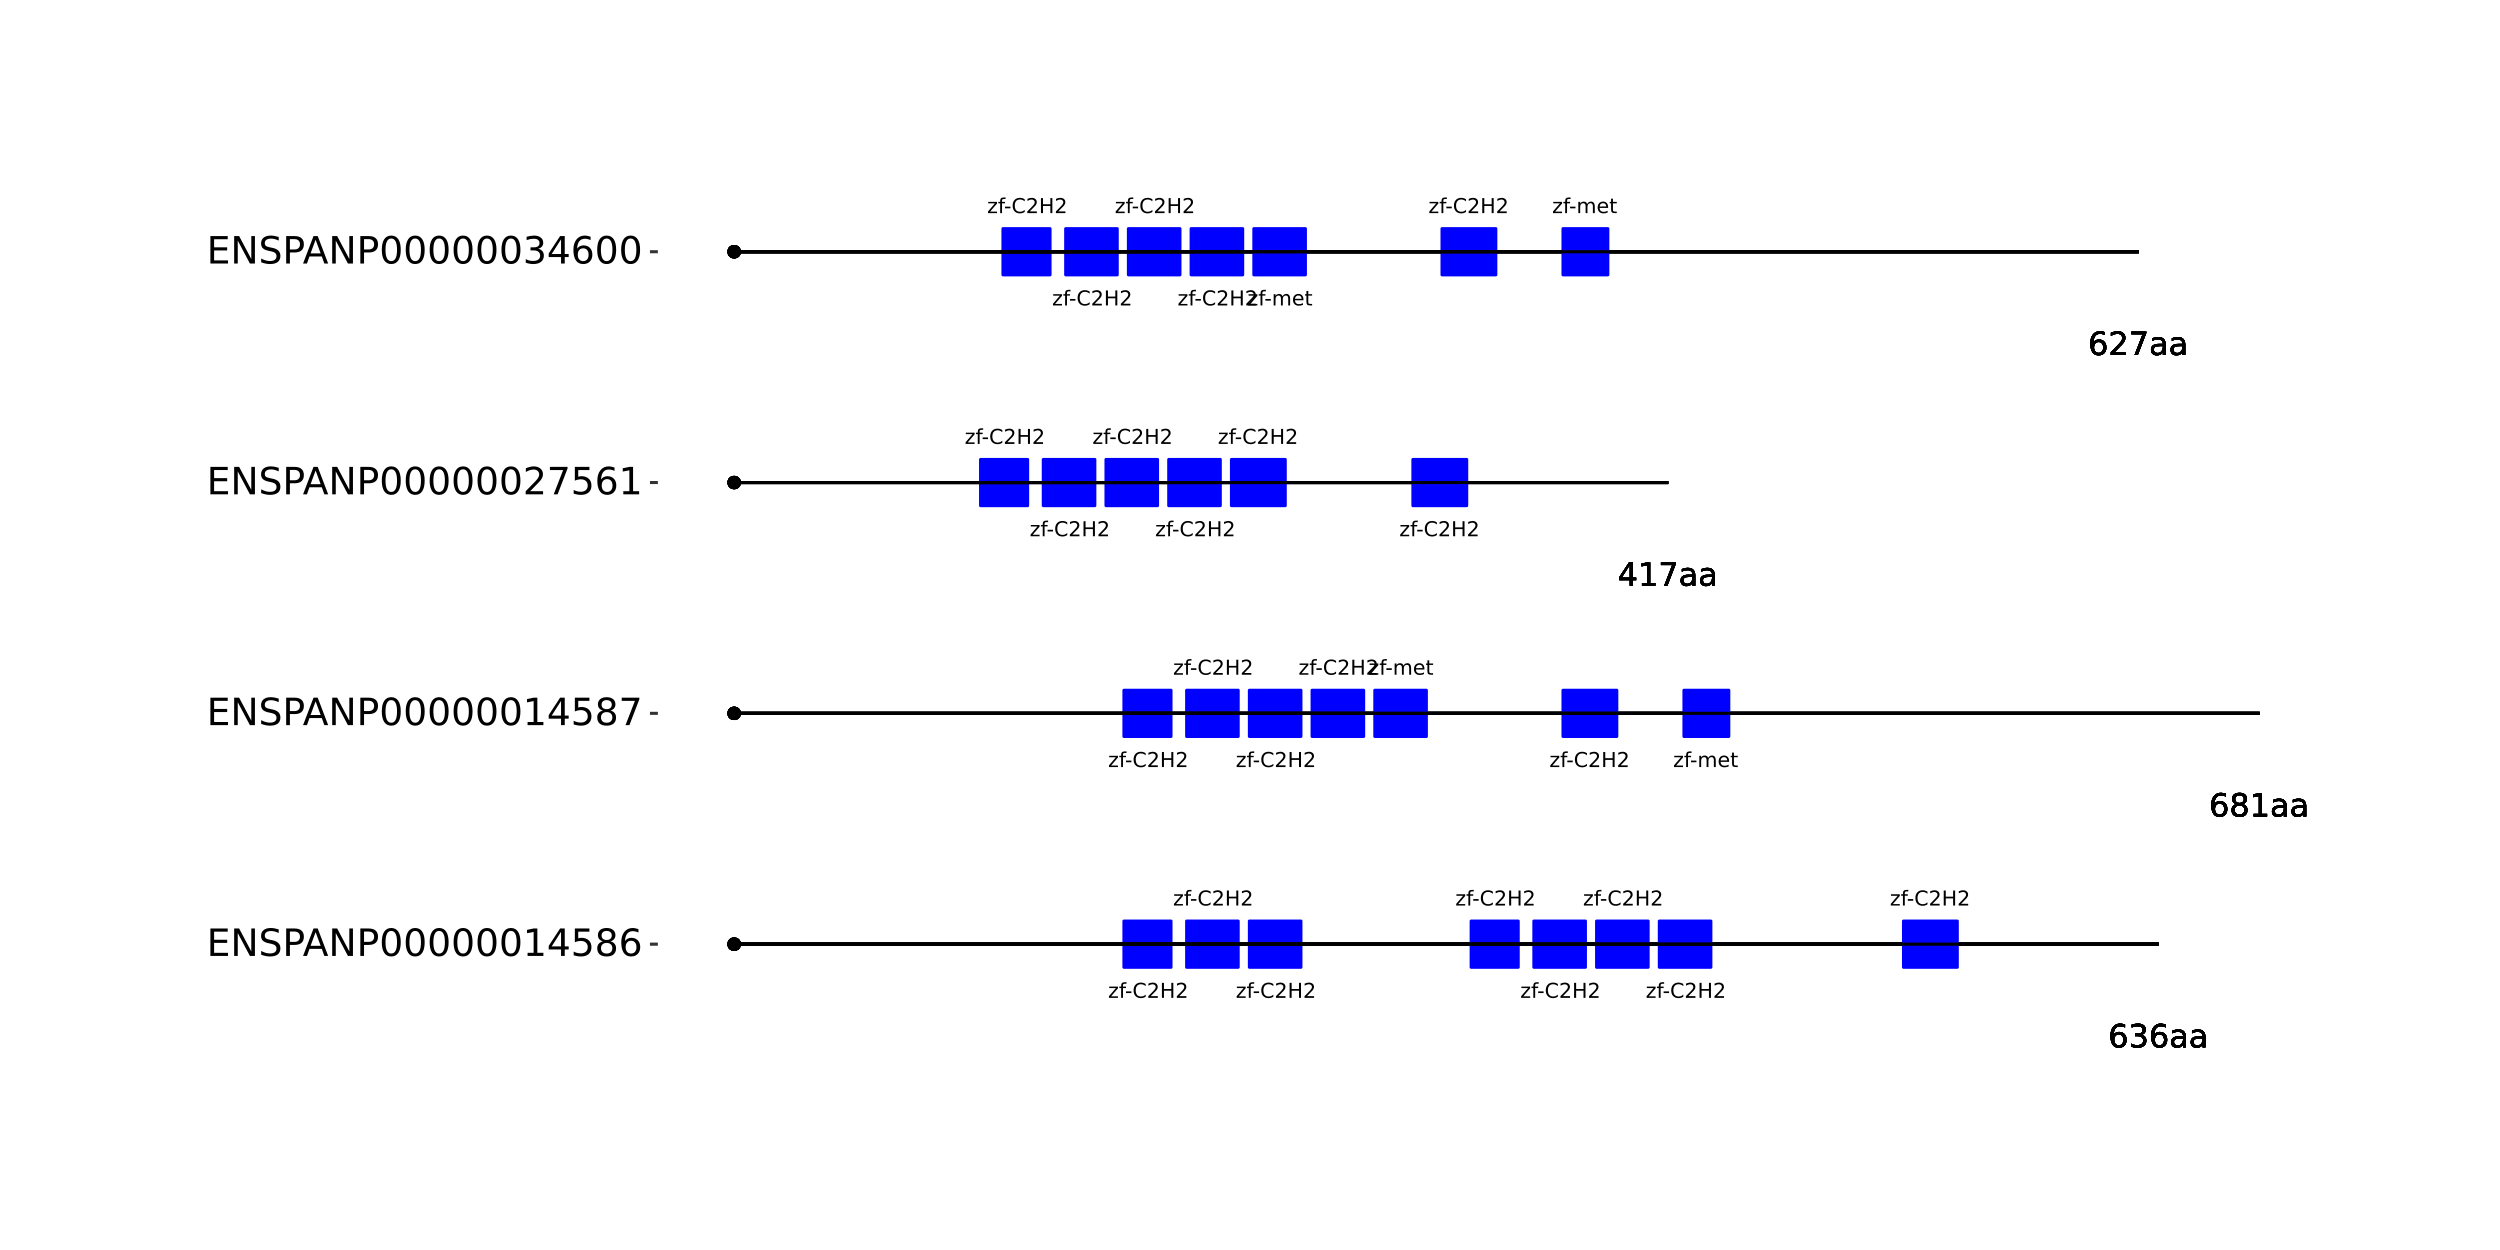 <?xml version="1.0" encoding="UTF-8"?>
<svg xmlns="http://www.w3.org/2000/svg" xmlns:xlink="http://www.w3.org/1999/xlink" width="864pt" height="432pt" viewBox="0 0 864 432" version="1.1">
<defs>
<g>
<symbol overflow="visible" id="glyph0-0">
<path style="stroke:none;" d="M 0.359 1.25 L 0.359 -5.016 L 3.906 -5.016 L 3.906 1.25 Z M 0.75 0.859 L 3.516 0.859 L 3.516 -4.609 L 0.75 -4.609 Z M 0.75 0.859 "/>
</symbol>
<symbol overflow="visible" id="glyph0-1">
<path style="stroke:none;" d="M 0.391 -3.891 L 3.422 -3.891 L 3.422 -3.312 L 1.031 -0.516 L 3.422 -0.516 L 3.422 0 L 0.312 0 L 0.312 -0.578 L 2.703 -3.375 L 0.391 -3.375 Z M 0.391 -3.891 "/>
</symbol>
<symbol overflow="visible" id="glyph0-2">
<path style="stroke:none;" d="M 2.641 -5.406 L 2.641 -4.875 L 2.031 -4.875 C 1.801 -4.875 1.641 -4.828 1.547 -4.734 C 1.461 -4.641 1.422 -4.473 1.422 -4.234 L 1.422 -3.891 L 2.469 -3.891 L 2.469 -3.391 L 1.422 -3.391 L 1.422 0 L 0.781 0 L 0.781 -3.391 L 0.156 -3.391 L 0.156 -3.891 L 0.781 -3.891 L 0.781 -4.156 C 0.781 -4.594 0.879 -4.91 1.078 -5.109 C 1.273 -5.305 1.594 -5.406 2.031 -5.406 Z M 2.641 -5.406 "/>
</symbol>
<symbol overflow="visible" id="glyph0-3">
<path style="stroke:none;" d="M 0.344 -2.234 L 2.219 -2.234 L 2.219 -1.656 L 0.344 -1.656 Z M 0.344 -2.234 "/>
</symbol>
<symbol overflow="visible" id="glyph0-4">
<path style="stroke:none;" d="M 4.578 -4.781 L 4.578 -4.047 C 4.336 -4.266 4.082 -4.426 3.812 -4.531 C 3.551 -4.645 3.27 -4.703 2.969 -4.703 C 2.375 -4.703 1.922 -4.52 1.609 -4.156 C 1.297 -3.789 1.141 -3.27 1.141 -2.594 C 1.141 -1.906 1.297 -1.379 1.609 -1.016 C 1.922 -0.648 2.375 -0.469 2.969 -0.469 C 3.27 -0.469 3.551 -0.52 3.812 -0.625 C 4.082 -0.738 4.336 -0.906 4.578 -1.125 L 4.578 -0.406 C 4.328 -0.238 4.066 -0.113 3.797 -0.031 C 3.523 0.051 3.238 0.094 2.938 0.094 C 2.145 0.094 1.523 -0.145 1.078 -0.625 C 0.629 -1.102 0.406 -1.758 0.406 -2.594 C 0.406 -3.414 0.629 -4.066 1.078 -4.547 C 1.523 -5.035 2.145 -5.281 2.938 -5.281 C 3.238 -5.281 3.523 -5.238 3.797 -5.156 C 4.078 -5.07 4.336 -4.945 4.578 -4.781 Z M 4.578 -4.781 "/>
</symbol>
<symbol overflow="visible" id="glyph0-5">
<path style="stroke:none;" d="M 1.359 -0.594 L 3.812 -0.594 L 3.812 0 L 0.516 0 L 0.516 -0.594 C 0.785 -0.863 1.148 -1.227 1.609 -1.688 C 2.066 -2.156 2.352 -2.457 2.469 -2.594 C 2.695 -2.844 2.852 -3.055 2.938 -3.234 C 3.031 -3.41 3.078 -3.582 3.078 -3.75 C 3.078 -4.031 2.977 -4.254 2.781 -4.422 C 2.594 -4.598 2.344 -4.688 2.031 -4.688 C 1.812 -4.688 1.578 -4.645 1.328 -4.562 C 1.086 -4.488 0.832 -4.375 0.562 -4.219 L 0.562 -4.938 C 0.844 -5.051 1.102 -5.133 1.344 -5.188 C 1.594 -5.25 1.816 -5.281 2.016 -5.281 C 2.555 -5.281 2.984 -5.145 3.297 -4.875 C 3.617 -4.602 3.781 -4.242 3.781 -3.797 C 3.781 -3.586 3.738 -3.383 3.656 -3.188 C 3.582 -3 3.441 -2.773 3.234 -2.516 C 3.172 -2.453 2.984 -2.258 2.672 -1.938 C 2.367 -1.613 1.93 -1.164 1.359 -0.594 Z M 1.359 -0.594 "/>
</symbol>
<symbol overflow="visible" id="glyph0-6">
<path style="stroke:none;" d="M 0.703 -5.188 L 1.406 -5.188 L 1.406 -3.062 L 3.953 -3.062 L 3.953 -5.188 L 4.641 -5.188 L 4.641 0 L 3.953 0 L 3.953 -2.469 L 1.406 -2.469 L 1.406 0 L 0.703 0 Z M 0.703 -5.188 "/>
</symbol>
<symbol overflow="visible" id="glyph0-7">
<path style="stroke:none;" d="M 3.703 -3.141 C 3.859 -3.43 4.047 -3.645 4.266 -3.781 C 4.492 -3.914 4.754 -3.984 5.047 -3.984 C 5.453 -3.984 5.766 -3.836 5.984 -3.547 C 6.211 -3.266 6.328 -2.863 6.328 -2.344 L 6.328 0 L 5.672 0 L 5.672 -2.328 C 5.672 -2.703 5.602 -2.977 5.469 -3.156 C 5.344 -3.332 5.145 -3.422 4.875 -3.422 C 4.539 -3.422 4.273 -3.312 4.078 -3.094 C 3.891 -2.875 3.797 -2.578 3.797 -2.203 L 3.797 0 L 3.156 0 L 3.156 -2.328 C 3.156 -2.703 3.086 -2.977 2.953 -3.156 C 2.828 -3.332 2.629 -3.422 2.359 -3.422 C 2.023 -3.422 1.758 -3.312 1.562 -3.094 C 1.375 -2.875 1.281 -2.578 1.281 -2.203 L 1.281 0 L 0.641 0 L 0.641 -3.891 L 1.281 -3.891 L 1.281 -3.281 C 1.426 -3.52 1.602 -3.695 1.812 -3.812 C 2.02 -3.926 2.258 -3.984 2.531 -3.984 C 2.82 -3.984 3.066 -3.91 3.266 -3.766 C 3.461 -3.617 3.609 -3.41 3.703 -3.141 Z M 3.703 -3.141 "/>
</symbol>
<symbol overflow="visible" id="glyph0-8">
<path style="stroke:none;" d="M 4 -2.109 L 4 -1.797 L 1.062 -1.797 C 1.082 -1.348 1.211 -1.008 1.453 -0.781 C 1.691 -0.551 2.023 -0.438 2.453 -0.438 C 2.691 -0.438 2.926 -0.469 3.156 -0.531 C 3.383 -0.594 3.613 -0.68 3.844 -0.797 L 3.844 -0.203 C 3.613 -0.098 3.379 -0.023 3.141 0.016 C 2.898 0.066 2.656 0.094 2.406 0.094 C 1.789 0.094 1.301 -0.082 0.938 -0.438 C 0.57 -0.801 0.391 -1.289 0.391 -1.906 C 0.391 -2.539 0.562 -3.047 0.906 -3.422 C 1.25 -3.797 1.711 -3.984 2.297 -3.984 C 2.816 -3.984 3.227 -3.812 3.531 -3.469 C 3.844 -3.133 4 -2.68 4 -2.109 Z M 3.359 -2.297 C 3.348 -2.641 3.25 -2.914 3.062 -3.125 C 2.875 -3.332 2.625 -3.438 2.312 -3.438 C 1.945 -3.438 1.656 -3.336 1.438 -3.141 C 1.227 -2.941 1.109 -2.656 1.078 -2.281 Z M 3.359 -2.297 "/>
</symbol>
<symbol overflow="visible" id="glyph0-9">
<path style="stroke:none;" d="M 1.297 -4.984 L 1.297 -3.891 L 2.625 -3.891 L 2.625 -3.391 L 1.297 -3.391 L 1.297 -1.281 C 1.297 -0.969 1.336 -0.766 1.422 -0.672 C 1.516 -0.578 1.695 -0.531 1.969 -0.531 L 2.625 -0.531 L 2.625 0 L 1.969 0 C 1.469 0 1.125 -0.086 0.938 -0.266 C 0.75 -0.453 0.656 -0.789 0.656 -1.281 L 0.656 -3.391 L 0.188 -3.391 L 0.188 -3.891 L 0.656 -3.891 L 0.656 -4.984 Z M 1.297 -4.984 "/>
</symbol>
<symbol overflow="visible" id="glyph1-0">
<path style="stroke:none;" d="M 0.547 1.953 L 0.547 -7.781 L 6.078 -7.781 L 6.078 1.953 Z M 1.172 1.344 L 5.453 1.344 L 5.453 -7.172 L 1.172 -7.172 Z M 1.172 1.344 "/>
</symbol>
<symbol overflow="visible" id="glyph1-1">
<path style="stroke:none;" d="M 3.641 -4.453 C 3.148 -4.453 2.766 -4.285 2.484 -3.953 C 2.203 -3.617 2.062 -3.16 2.062 -2.578 C 2.062 -2.004 2.203 -1.547 2.484 -1.203 C 2.766 -0.867 3.148 -0.703 3.641 -0.703 C 4.129 -0.703 4.516 -0.867 4.797 -1.203 C 5.086 -1.547 5.234 -2.004 5.234 -2.578 C 5.234 -3.16 5.086 -3.617 4.797 -3.953 C 4.516 -4.285 4.129 -4.453 3.641 -4.453 Z M 5.812 -7.875 L 5.812 -6.875 C 5.539 -7.008 5.266 -7.109 4.984 -7.172 C 4.703 -7.242 4.426 -7.281 4.156 -7.281 C 3.438 -7.281 2.883 -7.035 2.5 -6.547 C 2.125 -6.066 1.91 -5.336 1.859 -4.359 C 2.066 -4.672 2.332 -4.91 2.656 -5.078 C 2.977 -5.242 3.332 -5.328 3.719 -5.328 C 4.52 -5.328 5.156 -5.078 5.625 -4.578 C 6.094 -4.086 6.328 -3.422 6.328 -2.578 C 6.328 -1.754 6.082 -1.094 5.594 -0.594 C 5.102 -0.094 4.453 0.156 3.641 0.156 C 2.711 0.156 2 -0.195 1.5 -0.906 C 1.008 -1.625 0.766 -2.66 0.766 -4.016 C 0.766 -5.285 1.066 -6.301 1.672 -7.062 C 2.273 -7.82 3.086 -8.203 4.109 -8.203 C 4.379 -8.203 4.656 -8.172 4.938 -8.109 C 5.219 -8.055 5.508 -7.977 5.812 -7.875 Z M 5.812 -7.875 "/>
</symbol>
<symbol overflow="visible" id="glyph1-2">
<path style="stroke:none;" d="M 4.484 -4.344 C 5.004 -4.227 5.41 -3.992 5.703 -3.641 C 5.992 -3.297 6.141 -2.863 6.141 -2.344 C 6.141 -1.551 5.863 -0.938 5.312 -0.5 C 4.77 -0.062 4 0.156 3 0.156 C 2.656 0.156 2.301 0.117 1.938 0.047 C 1.582 -0.016 1.219 -0.113 0.844 -0.25 L 0.844 -1.297 C 1.145 -1.117 1.473 -0.984 1.828 -0.891 C 2.191 -0.805 2.57 -0.766 2.969 -0.766 C 3.645 -0.766 4.16 -0.895 4.516 -1.156 C 4.879 -1.426 5.062 -1.82 5.062 -2.344 C 5.062 -2.812 4.895 -3.18 4.562 -3.453 C 4.227 -3.723 3.766 -3.859 3.172 -3.859 L 2.234 -3.859 L 2.234 -4.75 L 3.219 -4.75 C 3.75 -4.75 4.156 -4.852 4.438 -5.062 C 4.727 -5.281 4.875 -5.594 4.875 -6 C 4.875 -6.414 4.723 -6.734 4.422 -6.953 C 4.129 -7.172 3.711 -7.281 3.172 -7.281 C 2.867 -7.281 2.547 -7.25 2.203 -7.188 C 1.867 -7.125 1.492 -7.02 1.078 -6.875 L 1.078 -7.859 C 1.492 -7.973 1.879 -8.055 2.234 -8.109 C 2.598 -8.172 2.941 -8.203 3.266 -8.203 C 4.098 -8.203 4.754 -8.016 5.234 -7.641 C 5.711 -7.266 5.953 -6.754 5.953 -6.109 C 5.953 -5.66 5.82 -5.281 5.562 -4.969 C 5.312 -4.664 4.953 -4.457 4.484 -4.344 Z M 4.484 -4.344 "/>
</symbol>
<symbol overflow="visible" id="glyph1-3">
<path style="stroke:none;" d="M 3.781 -3.031 C 2.977 -3.031 2.422 -2.938 2.109 -2.75 C 1.805 -2.57 1.656 -2.266 1.656 -1.828 C 1.656 -1.473 1.77 -1.191 2 -0.984 C 2.238 -0.773 2.555 -0.672 2.953 -0.672 C 3.504 -0.672 3.945 -0.863 4.281 -1.25 C 4.613 -1.645 4.781 -2.164 4.781 -2.812 L 4.781 -3.031 Z M 5.766 -3.453 L 5.766 0 L 4.781 0 L 4.781 -0.922 C 4.551 -0.547 4.266 -0.27 3.922 -0.094 C 3.586 0.07 3.176 0.156 2.688 0.156 C 2.07 0.156 1.578 -0.016 1.203 -0.359 C 0.836 -0.711 0.656 -1.18 0.656 -1.766 C 0.656 -2.441 0.883 -2.953 1.344 -3.297 C 1.801 -3.641 2.477 -3.812 3.375 -3.812 L 4.781 -3.812 L 4.781 -3.906 C 4.781 -4.363 4.629 -4.719 4.328 -4.969 C 4.023 -5.219 3.602 -5.344 3.062 -5.344 C 2.719 -5.344 2.379 -5.301 2.047 -5.219 C 1.723 -5.133 1.41 -5.008 1.109 -4.844 L 1.109 -5.766 C 1.473 -5.898 1.82 -6.004 2.156 -6.078 C 2.5 -6.148 2.832 -6.188 3.156 -6.188 C 4.031 -6.188 4.68 -5.957 5.109 -5.5 C 5.547 -5.051 5.766 -4.367 5.766 -3.453 Z M 5.766 -3.453 "/>
</symbol>
<symbol overflow="visible" id="glyph1-4">
<path style="stroke:none;" d="M 3.516 -3.828 C 2.992 -3.828 2.582 -3.688 2.281 -3.406 C 1.988 -3.133 1.844 -2.754 1.844 -2.266 C 1.844 -1.773 1.988 -1.391 2.281 -1.109 C 2.582 -0.836 2.992 -0.703 3.516 -0.703 C 4.023 -0.703 4.43 -0.844 4.734 -1.125 C 5.035 -1.406 5.188 -1.785 5.188 -2.266 C 5.188 -2.754 5.035 -3.133 4.734 -3.406 C 4.441 -3.688 4.035 -3.828 3.516 -3.828 Z M 2.422 -4.281 C 1.953 -4.395 1.586 -4.613 1.328 -4.938 C 1.066 -5.258 0.938 -5.648 0.938 -6.109 C 0.938 -6.754 1.164 -7.266 1.625 -7.641 C 2.082 -8.016 2.711 -8.203 3.516 -8.203 C 4.316 -8.203 4.941 -8.016 5.391 -7.641 C 5.848 -7.266 6.078 -6.754 6.078 -6.109 C 6.078 -5.648 5.945 -5.258 5.688 -4.938 C 5.426 -4.613 5.066 -4.395 4.609 -4.281 C 5.129 -4.164 5.535 -3.926 5.828 -3.562 C 6.117 -3.207 6.266 -2.773 6.266 -2.266 C 6.266 -1.484 6.023 -0.883 5.547 -0.469 C 5.078 -0.051 4.398 0.156 3.516 0.156 C 2.617 0.156 1.93 -0.051 1.453 -0.469 C 0.984 -0.883 0.75 -1.484 0.75 -2.266 C 0.75 -2.773 0.895 -3.207 1.188 -3.562 C 1.488 -3.926 1.898 -4.164 2.422 -4.281 Z M 2.016 -6.016 C 2.016 -5.598 2.145 -5.27 2.406 -5.031 C 2.676 -4.801 3.047 -4.688 3.516 -4.688 C 3.984 -4.688 4.348 -4.801 4.609 -5.031 C 4.867 -5.27 5 -5.598 5 -6.016 C 5 -6.43 4.867 -6.754 4.609 -6.984 C 4.348 -7.211 3.984 -7.328 3.516 -7.328 C 3.047 -7.328 2.676 -7.211 2.406 -6.984 C 2.145 -6.754 2.016 -6.43 2.016 -6.016 Z M 2.016 -6.016 "/>
</symbol>
<symbol overflow="visible" id="glyph1-5">
<path style="stroke:none;" d="M 1.375 -0.922 L 3.156 -0.922 L 3.156 -7.062 L 1.219 -6.672 L 1.219 -7.672 L 3.141 -8.047 L 4.234 -8.047 L 4.234 -0.922 L 6.016 -0.922 L 6.016 0 L 1.375 0 Z M 1.375 -0.922 "/>
</symbol>
<symbol overflow="visible" id="glyph1-6">
<path style="stroke:none;" d="M 4.172 -7.109 L 1.422 -2.812 L 4.172 -2.812 Z M 3.891 -8.047 L 5.266 -8.047 L 5.266 -2.812 L 6.406 -2.812 L 6.406 -1.906 L 5.266 -1.906 L 5.266 0 L 4.172 0 L 4.172 -1.906 L 0.547 -1.906 L 0.547 -2.953 Z M 3.891 -8.047 "/>
</symbol>
<symbol overflow="visible" id="glyph1-7">
<path style="stroke:none;" d="M 0.906 -8.047 L 6.078 -8.047 L 6.078 -7.594 L 3.156 0 L 2.016 0 L 4.781 -7.141 L 0.906 -7.141 Z M 0.906 -8.047 "/>
</symbol>
<symbol overflow="visible" id="glyph1-8">
<path style="stroke:none;" d="M 2.125 -0.922 L 5.922 -0.922 L 5.922 0 L 0.812 0 L 0.812 -0.922 C 1.219 -1.348 1.781 -1.922 2.5 -2.641 C 3.219 -3.359 3.664 -3.82 3.844 -4.031 C 4.195 -4.426 4.441 -4.758 4.578 -5.031 C 4.711 -5.301 4.781 -5.566 4.781 -5.828 C 4.781 -6.254 4.629 -6.602 4.328 -6.875 C 4.035 -7.145 3.645 -7.281 3.156 -7.281 C 2.82 -7.281 2.461 -7.219 2.078 -7.094 C 1.703 -6.977 1.297 -6.801 0.859 -6.562 L 0.859 -7.672 C 1.297 -7.836 1.707 -7.969 2.094 -8.062 C 2.477 -8.156 2.828 -8.203 3.141 -8.203 C 3.973 -8.203 4.633 -7.992 5.125 -7.578 C 5.625 -7.16 5.875 -6.602 5.875 -5.906 C 5.875 -5.57 5.812 -5.254 5.688 -4.953 C 5.562 -4.66 5.336 -4.312 5.016 -3.906 C 4.922 -3.801 4.633 -3.5 4.156 -3 C 3.676 -2.508 3 -1.816 2.125 -0.922 Z M 2.125 -0.922 "/>
</symbol>
<symbol overflow="visible" id="glyph2-0">
<path style="stroke:none;" d="M 0.641 2.297 L 0.641 -9.172 L 7.141 -9.172 L 7.141 2.297 Z M 1.375 1.578 L 6.422 1.578 L 6.422 -8.438 L 1.375 -8.438 Z M 1.375 1.578 "/>
</symbol>
<symbol overflow="visible" id="glyph2-1">
<path style="stroke:none;" d="M 1.281 -9.484 L 7.266 -9.484 L 7.266 -8.391 L 2.562 -8.391 L 2.562 -5.594 L 7.078 -5.594 L 7.078 -4.516 L 2.562 -4.516 L 2.562 -1.078 L 7.375 -1.078 L 7.375 0 L 1.281 0 Z M 1.281 -9.484 "/>
</symbol>
<symbol overflow="visible" id="glyph2-2">
<path style="stroke:none;" d="M 1.281 -9.484 L 3 -9.484 L 7.203 -1.547 L 7.203 -9.484 L 8.453 -9.484 L 8.453 0 L 6.719 0 L 2.516 -7.922 L 2.516 0 L 1.281 0 Z M 1.281 -9.484 "/>
</symbol>
<symbol overflow="visible" id="glyph2-3">
<path style="stroke:none;" d="M 6.953 -9.172 L 6.953 -7.922 C 6.473 -8.148 6.016 -8.32 5.578 -8.438 C 5.148 -8.551 4.734 -8.609 4.328 -8.609 C 3.629 -8.609 3.086 -8.473 2.703 -8.203 C 2.328 -7.93 2.141 -7.547 2.141 -7.047 C 2.141 -6.629 2.266 -6.312 2.516 -6.094 C 2.773 -5.883 3.254 -5.711 3.953 -5.578 L 4.734 -5.422 C 5.68 -5.234 6.383 -4.91 6.844 -4.453 C 7.301 -3.992 7.531 -3.379 7.531 -2.609 C 7.531 -1.691 7.223 -0.992 6.609 -0.516 C 5.992 -0.047 5.086 0.188 3.891 0.188 C 3.441 0.188 2.961 0.133 2.453 0.031 C 1.953 -0.07 1.43 -0.223 0.891 -0.422 L 0.891 -1.734 C 1.41 -1.441 1.922 -1.223 2.422 -1.078 C 2.922 -0.93 3.41 -0.859 3.891 -0.859 C 4.629 -0.859 5.195 -1 5.594 -1.281 C 5.988 -1.57 6.188 -1.984 6.188 -2.516 C 6.188 -2.984 6.039 -3.348 5.75 -3.609 C 5.469 -3.867 5.004 -4.066 4.359 -4.203 L 3.578 -4.359 C 2.617 -4.547 1.926 -4.844 1.5 -5.25 C 1.07 -5.656 0.859 -6.219 0.859 -6.938 C 0.859 -7.781 1.148 -8.441 1.734 -8.922 C 2.328 -9.41 3.145 -9.656 4.188 -9.656 C 4.625 -9.656 5.07 -9.613 5.531 -9.531 C 6 -9.445 6.473 -9.328 6.953 -9.172 Z M 6.953 -9.172 "/>
</symbol>
<symbol overflow="visible" id="glyph2-4">
<path style="stroke:none;" d="M 2.562 -8.422 L 2.562 -4.859 L 4.172 -4.859 C 4.766 -4.859 5.223 -5.016 5.547 -5.328 C 5.879 -5.641 6.047 -6.078 6.047 -6.641 C 6.047 -7.211 5.879 -7.648 5.547 -7.953 C 5.223 -8.266 4.766 -8.422 4.172 -8.422 Z M 1.281 -9.484 L 4.172 -9.484 C 5.234 -9.484 6.035 -9.238 6.578 -8.75 C 7.117 -8.27 7.391 -7.566 7.391 -6.641 C 7.391 -5.711 7.117 -5.008 6.578 -4.531 C 6.035 -4.051 5.234 -3.812 4.172 -3.812 L 2.562 -3.812 L 2.562 0 L 1.281 0 Z M 1.281 -9.484 "/>
</symbol>
<symbol overflow="visible" id="glyph2-5">
<path style="stroke:none;" d="M 4.438 -8.219 L 2.703 -3.5 L 6.188 -3.5 Z M 3.719 -9.484 L 5.172 -9.484 L 8.781 0 L 7.453 0 L 6.594 -2.438 L 2.312 -2.438 L 1.453 0 L 0.109 0 Z M 3.719 -9.484 "/>
</symbol>
<symbol overflow="visible" id="glyph2-6">
<path style="stroke:none;" d="M 4.125 -8.641 C 3.469 -8.641 2.973 -8.312 2.641 -7.656 C 2.305 -7.008 2.141 -6.035 2.141 -4.734 C 2.141 -3.43 2.305 -2.453 2.641 -1.797 C 2.973 -1.148 3.469 -0.828 4.125 -0.828 C 4.789 -0.828 5.289 -1.148 5.625 -1.797 C 5.957 -2.453 6.125 -3.43 6.125 -4.734 C 6.125 -6.035 5.957 -7.008 5.625 -7.656 C 5.289 -8.312 4.789 -8.641 4.125 -8.641 Z M 4.125 -9.656 C 5.188 -9.656 6 -9.234 6.562 -8.391 C 7.125 -7.547 7.406 -6.328 7.406 -4.734 C 7.406 -3.141 7.125 -1.922 6.562 -1.078 C 6 -0.234 5.188 0.188 4.125 0.188 C 3.07 0.188 2.266 -0.234 1.703 -1.078 C 1.141 -1.922 0.859 -3.141 0.859 -4.734 C 0.859 -6.328 1.141 -7.547 1.703 -8.391 C 2.266 -9.234 3.07 -9.656 4.125 -9.656 Z M 4.125 -9.656 "/>
</symbol>
<symbol overflow="visible" id="glyph2-7">
<path style="stroke:none;" d="M 1.609 -1.078 L 3.703 -1.078 L 3.703 -8.312 L 1.422 -7.859 L 1.422 -9.016 L 3.688 -9.484 L 4.984 -9.484 L 4.984 -1.078 L 7.078 -1.078 L 7.078 0 L 1.609 0 Z M 1.609 -1.078 "/>
</symbol>
<symbol overflow="visible" id="glyph2-8">
<path style="stroke:none;" d="M 4.906 -8.359 L 1.672 -3.297 L 4.906 -3.297 Z M 4.578 -9.484 L 6.188 -9.484 L 6.188 -3.297 L 7.547 -3.297 L 7.547 -2.234 L 6.188 -2.234 L 6.188 0 L 4.906 0 L 4.906 -2.234 L 0.641 -2.234 L 0.641 -3.469 Z M 4.578 -9.484 "/>
</symbol>
<symbol overflow="visible" id="glyph2-9">
<path style="stroke:none;" d="M 1.406 -9.484 L 6.438 -9.484 L 6.438 -8.391 L 2.578 -8.391 L 2.578 -6.078 C 2.766 -6.141 2.953 -6.188 3.141 -6.219 C 3.328 -6.25 3.508 -6.266 3.688 -6.266 C 4.75 -6.266 5.586 -5.973 6.203 -5.391 C 6.828 -4.816 7.141 -4.035 7.141 -3.047 C 7.141 -2.023 6.82 -1.227 6.188 -0.656 C 5.551 -0.094 4.656 0.188 3.5 0.188 C 3.102 0.188 2.695 0.148 2.281 0.078 C 1.863 0.016 1.438 -0.082 1 -0.219 L 1 -1.516 C 1.383 -1.305 1.781 -1.148 2.188 -1.047 C 2.594 -0.941 3.02 -0.891 3.469 -0.891 C 4.207 -0.891 4.789 -1.082 5.219 -1.469 C 5.645 -1.852 5.859 -2.379 5.859 -3.047 C 5.859 -3.703 5.645 -4.223 5.219 -4.609 C 4.789 -4.992 4.207 -5.188 3.469 -5.188 C 3.125 -5.188 2.781 -5.145 2.438 -5.062 C 2.102 -4.988 1.758 -4.875 1.406 -4.719 Z M 1.406 -9.484 "/>
</symbol>
<symbol overflow="visible" id="glyph2-10">
<path style="stroke:none;" d="M 4.125 -4.5 C 3.52 -4.5 3.039 -4.332 2.688 -4 C 2.344 -3.676 2.172 -3.234 2.172 -2.672 C 2.172 -2.098 2.344 -1.645 2.688 -1.312 C 3.039 -0.988 3.52 -0.828 4.125 -0.828 C 4.738 -0.828 5.219 -0.988 5.562 -1.312 C 5.914 -1.645 6.094 -2.098 6.094 -2.672 C 6.094 -3.234 5.914 -3.676 5.562 -4 C 5.219 -4.332 4.738 -4.5 4.125 -4.5 Z M 2.844 -5.047 C 2.301 -5.18 1.875 -5.438 1.562 -5.812 C 1.258 -6.188 1.109 -6.645 1.109 -7.188 C 1.109 -7.945 1.375 -8.547 1.906 -8.984 C 2.445 -9.43 3.188 -9.656 4.125 -9.656 C 5.07 -9.656 5.812 -9.43 6.344 -8.984 C 6.883 -8.547 7.156 -7.945 7.156 -7.188 C 7.156 -6.645 7 -6.188 6.688 -5.812 C 6.383 -5.438 5.961 -5.18 5.422 -5.047 C 6.035 -4.898 6.516 -4.617 6.859 -4.203 C 7.203 -3.785 7.375 -3.273 7.375 -2.672 C 7.375 -1.742 7.094 -1.035 6.531 -0.547 C 5.977 -0.055 5.176 0.188 4.125 0.188 C 3.082 0.188 2.281 -0.055 1.719 -0.547 C 1.156 -1.035 0.875 -1.742 0.875 -2.672 C 0.875 -3.273 1.047 -3.785 1.391 -4.203 C 1.742 -4.617 2.227 -4.898 2.844 -5.047 Z M 2.375 -7.078 C 2.375 -6.578 2.523 -6.191 2.828 -5.922 C 3.141 -5.648 3.57 -5.516 4.125 -5.516 C 4.676 -5.516 5.109 -5.648 5.422 -5.922 C 5.734 -6.191 5.891 -6.578 5.891 -7.078 C 5.891 -7.566 5.734 -7.945 5.422 -8.219 C 5.109 -8.5 4.676 -8.641 4.125 -8.641 C 3.57 -8.641 3.141 -8.5 2.828 -8.219 C 2.523 -7.945 2.375 -7.566 2.375 -7.078 Z M 2.375 -7.078 "/>
</symbol>
<symbol overflow="visible" id="glyph2-11">
<path style="stroke:none;" d="M 4.297 -5.25 C 3.711 -5.25 3.254 -5.051 2.922 -4.656 C 2.586 -4.258 2.422 -3.723 2.422 -3.047 C 2.422 -2.359 2.586 -1.816 2.922 -1.422 C 3.254 -1.023 3.711 -0.828 4.297 -0.828 C 4.867 -0.828 5.32 -1.023 5.656 -1.422 C 5.988 -1.816 6.156 -2.359 6.156 -3.047 C 6.156 -3.723 5.988 -4.258 5.656 -4.656 C 5.32 -5.051 4.867 -5.25 4.297 -5.25 Z M 6.844 -9.266 L 6.844 -8.094 C 6.52 -8.25 6.191 -8.363 5.859 -8.438 C 5.535 -8.52 5.211 -8.562 4.891 -8.562 C 4.047 -8.562 3.398 -8.273 2.953 -7.703 C 2.504 -7.141 2.25 -6.281 2.188 -5.125 C 2.438 -5.488 2.75 -5.77 3.125 -5.969 C 3.5 -6.164 3.914 -6.266 4.375 -6.266 C 5.32 -6.266 6.07 -5.973 6.625 -5.391 C 7.176 -4.816 7.453 -4.035 7.453 -3.047 C 7.453 -2.066 7.16 -1.281 6.578 -0.688 C 6.004 -0.102 5.242 0.188 4.297 0.188 C 3.191 0.188 2.348 -0.234 1.766 -1.078 C 1.191 -1.922 0.906 -3.141 0.906 -4.734 C 0.906 -6.223 1.258 -7.414 1.969 -8.312 C 2.688 -9.207 3.645 -9.656 4.844 -9.656 C 5.156 -9.656 5.473 -9.617 5.797 -9.547 C 6.129 -9.484 6.477 -9.391 6.844 -9.266 Z M 6.844 -9.266 "/>
</symbol>
<symbol overflow="visible" id="glyph2-12">
<path style="stroke:none;" d="M 1.062 -9.484 L 7.156 -9.484 L 7.156 -8.938 L 3.719 0 L 2.375 0 L 5.625 -8.391 L 1.062 -8.391 Z M 1.062 -9.484 "/>
</symbol>
<symbol overflow="visible" id="glyph2-13">
<path style="stroke:none;" d="M 2.5 -1.078 L 6.969 -1.078 L 6.969 0 L 0.953 0 L 0.953 -1.078 C 1.441 -1.578 2.102 -2.25 2.938 -3.094 C 3.781 -3.945 4.312 -4.5 4.531 -4.75 C 4.938 -5.207 5.219 -5.598 5.375 -5.922 C 5.539 -6.242 5.625 -6.555 5.625 -6.859 C 5.625 -7.367 5.445 -7.781 5.094 -8.094 C 4.75 -8.406 4.289 -8.562 3.719 -8.562 C 3.312 -8.562 2.883 -8.492 2.438 -8.359 C 2 -8.223 1.523 -8.008 1.016 -7.719 L 1.016 -9.016 C 1.535 -9.223 2.02 -9.379 2.469 -9.484 C 2.914 -9.598 3.32 -9.656 3.688 -9.656 C 4.676 -9.656 5.461 -9.406 6.047 -8.906 C 6.629 -8.414 6.922 -7.758 6.922 -6.938 C 6.922 -6.551 6.848 -6.18 6.703 -5.828 C 6.555 -5.484 6.289 -5.078 5.906 -4.609 C 5.801 -4.484 5.461 -4.125 4.891 -3.531 C 4.328 -2.945 3.531 -2.129 2.5 -1.078 Z M 2.5 -1.078 "/>
</symbol>
<symbol overflow="visible" id="glyph2-14">
<path style="stroke:none;" d="M 5.281 -5.109 C 5.895 -4.973 6.375 -4.695 6.719 -4.281 C 7.062 -3.875 7.234 -3.363 7.234 -2.75 C 7.234 -1.82 6.91 -1.098 6.266 -0.578 C 5.617 -0.066 4.703 0.188 3.516 0.188 C 3.117 0.188 2.707 0.145 2.281 0.062 C 1.863 -0.008 1.43 -0.125 0.984 -0.281 L 0.984 -1.531 C 1.348 -1.32 1.738 -1.16 2.156 -1.047 C 2.582 -0.941 3.023 -0.891 3.484 -0.891 C 4.285 -0.891 4.895 -1.047 5.312 -1.359 C 5.738 -1.68 5.953 -2.145 5.953 -2.75 C 5.953 -3.312 5.754 -3.75 5.359 -4.062 C 4.973 -4.375 4.43 -4.531 3.734 -4.531 L 2.625 -4.531 L 2.625 -5.594 L 3.781 -5.594 C 4.414 -5.594 4.898 -5.719 5.234 -5.969 C 5.566 -6.219 5.734 -6.582 5.734 -7.062 C 5.734 -7.539 5.562 -7.91 5.219 -8.172 C 4.875 -8.43 4.379 -8.562 3.734 -8.562 C 3.379 -8.562 3 -8.523 2.594 -8.453 C 2.195 -8.379 1.758 -8.258 1.281 -8.094 L 1.281 -9.25 C 1.758 -9.383 2.211 -9.484 2.641 -9.547 C 3.066 -9.617 3.469 -9.656 3.844 -9.656 C 4.82 -9.656 5.594 -9.43 6.156 -8.984 C 6.727 -8.547 7.016 -7.945 7.016 -7.188 C 7.016 -6.664 6.863 -6.223 6.562 -5.859 C 6.258 -5.492 5.832 -5.242 5.281 -5.109 Z M 5.281 -5.109 "/>
</symbol>
</g>
</defs>
<g id="surface1">
<rect x="0" y="0" width="864" height="432" style="fill:rgb(100%,100%,100%);fill-opacity:1;stroke:none;"/>
<rect x="0" y="0" width="864" height="432" style="fill:rgb(100%,100%,100%);fill-opacity:1;stroke:none;"/>
<path style="fill:none;stroke-width:1.067;stroke-linecap:round;stroke-linejoin:round;stroke:rgb(100%,100%,100%);stroke-opacity:1;stroke-miterlimit:10;" d="M 0 432 L 864 432 L 864 0 L 0 0 Z M 0 432 "/>
<path style="fill-rule:nonzero;fill:rgb(0%,0%,0%);fill-opacity:1;stroke-width:0.709;stroke-linecap:round;stroke-linejoin:round;stroke:rgb(0%,0%,0%);stroke-opacity:1;stroke-miterlimit:10;" d="M 255.68 326.305 C 255.68 328.91 251.77 328.91 251.77 326.305 C 251.77 323.695 255.68 323.695 255.68 326.305 "/>
<path style="fill-rule:nonzero;fill:rgb(0%,0%,0%);fill-opacity:1;stroke-width:0.709;stroke-linecap:round;stroke-linejoin:round;stroke:rgb(0%,0%,0%);stroke-opacity:1;stroke-miterlimit:10;" d="M 255.68 326.305 C 255.68 328.91 251.77 328.91 251.77 326.305 C 251.77 323.695 255.68 323.695 255.68 326.305 "/>
<path style="fill-rule:nonzero;fill:rgb(0%,0%,0%);fill-opacity:1;stroke-width:0.709;stroke-linecap:round;stroke-linejoin:round;stroke:rgb(0%,0%,0%);stroke-opacity:1;stroke-miterlimit:10;" d="M 255.68 326.305 C 255.68 328.91 251.77 328.91 251.77 326.305 C 251.77 323.695 255.68 323.695 255.68 326.305 "/>
<path style="fill-rule:nonzero;fill:rgb(0%,0%,0%);fill-opacity:1;stroke-width:0.709;stroke-linecap:round;stroke-linejoin:round;stroke:rgb(0%,0%,0%);stroke-opacity:1;stroke-miterlimit:10;" d="M 255.68 326.305 C 255.68 328.91 251.77 328.91 251.77 326.305 C 251.77 323.695 255.68 323.695 255.68 326.305 "/>
<path style="fill-rule:nonzero;fill:rgb(0%,0%,0%);fill-opacity:1;stroke-width:0.709;stroke-linecap:round;stroke-linejoin:round;stroke:rgb(0%,0%,0%);stroke-opacity:1;stroke-miterlimit:10;" d="M 255.68 326.305 C 255.68 328.91 251.77 328.91 251.77 326.305 C 251.77 323.695 255.68 323.695 255.68 326.305 "/>
<path style="fill-rule:nonzero;fill:rgb(0%,0%,0%);fill-opacity:1;stroke-width:0.709;stroke-linecap:round;stroke-linejoin:round;stroke:rgb(0%,0%,0%);stroke-opacity:1;stroke-miterlimit:10;" d="M 255.68 326.305 C 255.68 328.91 251.77 328.91 251.77 326.305 C 251.77 323.695 255.68 323.695 255.68 326.305 "/>
<path style="fill-rule:nonzero;fill:rgb(0%,0%,0%);fill-opacity:1;stroke-width:0.709;stroke-linecap:round;stroke-linejoin:round;stroke:rgb(0%,0%,0%);stroke-opacity:1;stroke-miterlimit:10;" d="M 255.68 326.305 C 255.68 328.91 251.77 328.91 251.77 326.305 C 251.77 323.695 255.68 323.695 255.68 326.305 "/>
<path style="fill-rule:nonzero;fill:rgb(0%,0%,0%);fill-opacity:1;stroke-width:0.709;stroke-linecap:round;stroke-linejoin:round;stroke:rgb(0%,0%,0%);stroke-opacity:1;stroke-miterlimit:10;" d="M 255.68 326.305 C 255.68 328.91 251.77 328.91 251.77 326.305 C 251.77 323.695 255.68 323.695 255.68 326.305 "/>
<path style="fill-rule:nonzero;fill:rgb(0%,0%,0%);fill-opacity:1;stroke-width:0.709;stroke-linecap:round;stroke-linejoin:round;stroke:rgb(0%,0%,0%);stroke-opacity:1;stroke-miterlimit:10;" d="M 255.68 246.535 C 255.68 249.145 251.77 249.145 251.77 246.535 C 251.77 243.93 255.68 243.93 255.68 246.535 "/>
<path style="fill-rule:nonzero;fill:rgb(0%,0%,0%);fill-opacity:1;stroke-width:0.709;stroke-linecap:round;stroke-linejoin:round;stroke:rgb(0%,0%,0%);stroke-opacity:1;stroke-miterlimit:10;" d="M 255.68 246.535 C 255.68 249.145 251.77 249.145 251.77 246.535 C 251.77 243.93 255.68 243.93 255.68 246.535 "/>
<path style="fill-rule:nonzero;fill:rgb(0%,0%,0%);fill-opacity:1;stroke-width:0.709;stroke-linecap:round;stroke-linejoin:round;stroke:rgb(0%,0%,0%);stroke-opacity:1;stroke-miterlimit:10;" d="M 255.68 246.535 C 255.68 249.145 251.77 249.145 251.77 246.535 C 251.77 243.93 255.68 243.93 255.68 246.535 "/>
<path style="fill-rule:nonzero;fill:rgb(0%,0%,0%);fill-opacity:1;stroke-width:0.709;stroke-linecap:round;stroke-linejoin:round;stroke:rgb(0%,0%,0%);stroke-opacity:1;stroke-miterlimit:10;" d="M 255.68 246.535 C 255.68 249.145 251.77 249.145 251.77 246.535 C 251.77 243.93 255.68 243.93 255.68 246.535 "/>
<path style="fill-rule:nonzero;fill:rgb(0%,0%,0%);fill-opacity:1;stroke-width:0.709;stroke-linecap:round;stroke-linejoin:round;stroke:rgb(0%,0%,0%);stroke-opacity:1;stroke-miterlimit:10;" d="M 255.68 246.535 C 255.68 249.145 251.77 249.145 251.77 246.535 C 251.77 243.93 255.68 243.93 255.68 246.535 "/>
<path style="fill-rule:nonzero;fill:rgb(0%,0%,0%);fill-opacity:1;stroke-width:0.709;stroke-linecap:round;stroke-linejoin:round;stroke:rgb(0%,0%,0%);stroke-opacity:1;stroke-miterlimit:10;" d="M 255.68 246.535 C 255.68 249.145 251.77 249.145 251.77 246.535 C 251.77 243.93 255.68 243.93 255.68 246.535 "/>
<path style="fill-rule:nonzero;fill:rgb(0%,0%,0%);fill-opacity:1;stroke-width:0.709;stroke-linecap:round;stroke-linejoin:round;stroke:rgb(0%,0%,0%);stroke-opacity:1;stroke-miterlimit:10;" d="M 255.68 246.535 C 255.68 249.145 251.77 249.145 251.77 246.535 C 251.77 243.93 255.68 243.93 255.68 246.535 "/>
<path style="fill-rule:nonzero;fill:rgb(0%,0%,0%);fill-opacity:1;stroke-width:0.709;stroke-linecap:round;stroke-linejoin:round;stroke:rgb(0%,0%,0%);stroke-opacity:1;stroke-miterlimit:10;" d="M 255.68 166.77 C 255.68 169.375 251.77 169.375 251.77 166.77 C 251.77 164.164 255.68 164.164 255.68 166.77 "/>
<path style="fill-rule:nonzero;fill:rgb(0%,0%,0%);fill-opacity:1;stroke-width:0.709;stroke-linecap:round;stroke-linejoin:round;stroke:rgb(0%,0%,0%);stroke-opacity:1;stroke-miterlimit:10;" d="M 255.68 166.77 C 255.68 169.375 251.77 169.375 251.77 166.77 C 251.77 164.164 255.68 164.164 255.68 166.77 "/>
<path style="fill-rule:nonzero;fill:rgb(0%,0%,0%);fill-opacity:1;stroke-width:0.709;stroke-linecap:round;stroke-linejoin:round;stroke:rgb(0%,0%,0%);stroke-opacity:1;stroke-miterlimit:10;" d="M 255.68 166.77 C 255.68 169.375 251.77 169.375 251.77 166.77 C 251.77 164.164 255.68 164.164 255.68 166.77 "/>
<path style="fill-rule:nonzero;fill:rgb(0%,0%,0%);fill-opacity:1;stroke-width:0.709;stroke-linecap:round;stroke-linejoin:round;stroke:rgb(0%,0%,0%);stroke-opacity:1;stroke-miterlimit:10;" d="M 255.68 166.77 C 255.68 169.375 251.77 169.375 251.77 166.77 C 251.77 164.164 255.68 164.164 255.68 166.77 "/>
<path style="fill-rule:nonzero;fill:rgb(0%,0%,0%);fill-opacity:1;stroke-width:0.709;stroke-linecap:round;stroke-linejoin:round;stroke:rgb(0%,0%,0%);stroke-opacity:1;stroke-miterlimit:10;" d="M 255.68 166.77 C 255.68 169.375 251.77 169.375 251.77 166.77 C 251.77 164.164 255.68 164.164 255.68 166.77 "/>
<path style="fill-rule:nonzero;fill:rgb(0%,0%,0%);fill-opacity:1;stroke-width:0.709;stroke-linecap:round;stroke-linejoin:round;stroke:rgb(0%,0%,0%);stroke-opacity:1;stroke-miterlimit:10;" d="M 255.68 166.77 C 255.68 169.375 251.77 169.375 251.77 166.77 C 251.77 164.164 255.68 164.164 255.68 166.77 "/>
<path style="fill-rule:nonzero;fill:rgb(0%,0%,0%);fill-opacity:1;stroke-width:0.709;stroke-linecap:round;stroke-linejoin:round;stroke:rgb(0%,0%,0%);stroke-opacity:1;stroke-miterlimit:10;" d="M 255.68 87.004 C 255.68 89.609 251.77 89.609 251.77 87.004 C 251.77 84.398 255.68 84.398 255.68 87.004 "/>
<path style="fill-rule:nonzero;fill:rgb(0%,0%,0%);fill-opacity:1;stroke-width:0.709;stroke-linecap:round;stroke-linejoin:round;stroke:rgb(0%,0%,0%);stroke-opacity:1;stroke-miterlimit:10;" d="M 255.68 87.004 C 255.68 89.609 251.77 89.609 251.77 87.004 C 251.77 84.398 255.68 84.398 255.68 87.004 "/>
<path style="fill-rule:nonzero;fill:rgb(0%,0%,0%);fill-opacity:1;stroke-width:0.709;stroke-linecap:round;stroke-linejoin:round;stroke:rgb(0%,0%,0%);stroke-opacity:1;stroke-miterlimit:10;" d="M 255.68 87.004 C 255.68 89.609 251.77 89.609 251.77 87.004 C 251.77 84.398 255.68 84.398 255.68 87.004 "/>
<path style="fill-rule:nonzero;fill:rgb(0%,0%,0%);fill-opacity:1;stroke-width:0.709;stroke-linecap:round;stroke-linejoin:round;stroke:rgb(0%,0%,0%);stroke-opacity:1;stroke-miterlimit:10;" d="M 255.68 87.004 C 255.68 89.609 251.77 89.609 251.77 87.004 C 251.77 84.398 255.68 84.398 255.68 87.004 "/>
<path style="fill-rule:nonzero;fill:rgb(0%,0%,0%);fill-opacity:1;stroke-width:0.709;stroke-linecap:round;stroke-linejoin:round;stroke:rgb(0%,0%,0%);stroke-opacity:1;stroke-miterlimit:10;" d="M 255.68 87.004 C 255.68 89.609 251.77 89.609 251.77 87.004 C 251.77 84.398 255.68 84.398 255.68 87.004 "/>
<path style="fill-rule:nonzero;fill:rgb(0%,0%,0%);fill-opacity:1;stroke-width:0.709;stroke-linecap:round;stroke-linejoin:round;stroke:rgb(0%,0%,0%);stroke-opacity:1;stroke-miterlimit:10;" d="M 255.68 87.004 C 255.68 89.609 251.77 89.609 251.77 87.004 C 251.77 84.398 255.68 84.398 255.68 87.004 "/>
<path style="fill-rule:nonzero;fill:rgb(0%,0%,0%);fill-opacity:1;stroke-width:0.709;stroke-linecap:round;stroke-linejoin:round;stroke:rgb(0%,0%,0%);stroke-opacity:1;stroke-miterlimit:10;" d="M 255.68 87.004 C 255.68 89.609 251.77 89.609 251.77 87.004 C 251.77 84.398 255.68 84.398 255.68 87.004 "/>
<path style="fill-rule:nonzero;fill:rgb(0%,0%,100%);fill-opacity:1;stroke-width:1.067;stroke-linecap:butt;stroke-linejoin:round;stroke:rgb(0%,0%,100%);stroke-opacity:1;stroke-miterlimit:10;" d="M 388.434 318.328 L 404.691 318.328 L 404.691 334.281 L 388.434 334.281 Z M 388.434 318.328 "/>
<path style="fill:none;stroke-width:1.067;stroke-linecap:butt;stroke-linejoin:round;stroke:rgb(0%,0%,0%);stroke-opacity:1;stroke-miterlimit:10;" d="M 253.727 326.305 L 746.109 326.305 "/>
<g style="fill:rgb(0%,0%,0%);fill-opacity:1;">
  <use xlink:href="#glyph0-1" x="382.949" y="344.859"/>
  <use xlink:href="#glyph0-2" x="386.683" y="344.859"/>
  <use xlink:href="#glyph0-3" x="388.798" y="344.859"/>
  <use xlink:href="#glyph0-4" x="391.364" y="344.859"/>
  <use xlink:href="#glyph0-5" x="396.33" y="344.859"/>
  <use xlink:href="#glyph0-6" x="400.855" y="344.859"/>
  <use xlink:href="#glyph0-5" x="406.203" y="344.859"/>
</g>
<g style="fill:rgb(0%,0%,0%);fill-opacity:1;">
  <use xlink:href="#glyph1-1" x="728.609" y="361.958"/>
  <use xlink:href="#glyph1-2" x="735.633" y="361.958"/>
  <use xlink:href="#glyph1-1" x="742.656" y="361.958"/>
  <use xlink:href="#glyph1-3" x="749.68" y="361.958"/>
  <use xlink:href="#glyph1-3" x="756.444" y="361.958"/>
</g>
<path style="fill-rule:nonzero;fill:rgb(0%,0%,100%);fill-opacity:1;stroke-width:1.067;stroke-linecap:butt;stroke-linejoin:round;stroke:rgb(0%,0%,100%);stroke-opacity:1;stroke-miterlimit:10;" d="M 410.109 318.328 L 427.914 318.328 L 427.914 334.281 L 410.109 334.281 Z M 410.109 318.328 "/>
<path style="fill:none;stroke-width:1.067;stroke-linecap:butt;stroke-linejoin:round;stroke:rgb(0%,0%,0%);stroke-opacity:1;stroke-miterlimit:10;" d="M 253.727 326.305 L 746.109 326.305 "/>
<g style="fill:rgb(0%,0%,0%);fill-opacity:1;">
  <use xlink:href="#glyph0-1" x="405.402" y="312.953"/>
  <use xlink:href="#glyph0-2" x="409.136" y="312.953"/>
  <use xlink:href="#glyph0-3" x="411.251" y="312.953"/>
  <use xlink:href="#glyph0-4" x="413.817" y="312.953"/>
  <use xlink:href="#glyph0-5" x="418.783" y="312.953"/>
  <use xlink:href="#glyph0-6" x="423.309" y="312.953"/>
  <use xlink:href="#glyph0-5" x="428.656" y="312.953"/>
</g>
<g style="fill:rgb(0%,0%,0%);fill-opacity:1;">
  <use xlink:href="#glyph1-1" x="728.609" y="361.958"/>
  <use xlink:href="#glyph1-2" x="735.633" y="361.958"/>
  <use xlink:href="#glyph1-1" x="742.656" y="361.958"/>
  <use xlink:href="#glyph1-3" x="749.68" y="361.958"/>
  <use xlink:href="#glyph1-3" x="756.444" y="361.958"/>
</g>
<path style="fill-rule:nonzero;fill:rgb(0%,0%,100%);fill-opacity:1;stroke-width:1.067;stroke-linecap:butt;stroke-linejoin:round;stroke:rgb(0%,0%,100%);stroke-opacity:1;stroke-miterlimit:10;" d="M 431.789 318.328 L 449.594 318.328 L 449.594 334.281 L 431.789 334.281 Z M 431.789 318.328 "/>
<path style="fill:none;stroke-width:1.067;stroke-linecap:butt;stroke-linejoin:round;stroke:rgb(0%,0%,0%);stroke-opacity:1;stroke-miterlimit:10;" d="M 253.727 326.305 L 746.109 326.305 "/>
<g style="fill:rgb(0%,0%,0%);fill-opacity:1;">
  <use xlink:href="#glyph0-1" x="427.078" y="344.859"/>
  <use xlink:href="#glyph0-2" x="430.812" y="344.859"/>
  <use xlink:href="#glyph0-3" x="432.927" y="344.859"/>
  <use xlink:href="#glyph0-4" x="435.493" y="344.859"/>
  <use xlink:href="#glyph0-5" x="440.459" y="344.859"/>
  <use xlink:href="#glyph0-6" x="444.984" y="344.859"/>
  <use xlink:href="#glyph0-5" x="450.332" y="344.859"/>
</g>
<g style="fill:rgb(0%,0%,0%);fill-opacity:1;">
  <use xlink:href="#glyph1-1" x="728.609" y="361.958"/>
  <use xlink:href="#glyph1-2" x="735.633" y="361.958"/>
  <use xlink:href="#glyph1-1" x="742.656" y="361.958"/>
  <use xlink:href="#glyph1-3" x="749.68" y="361.958"/>
  <use xlink:href="#glyph1-3" x="756.444" y="361.958"/>
</g>
<path style="fill-rule:nonzero;fill:rgb(0%,0%,100%);fill-opacity:1;stroke-width:1.067;stroke-linecap:butt;stroke-linejoin:round;stroke:rgb(0%,0%,100%);stroke-opacity:1;stroke-miterlimit:10;" d="M 508.434 318.328 L 524.691 318.328 L 524.691 334.281 L 508.434 334.281 Z M 508.434 318.328 "/>
<path style="fill:none;stroke-width:1.067;stroke-linecap:butt;stroke-linejoin:round;stroke:rgb(0%,0%,0%);stroke-opacity:1;stroke-miterlimit:10;" d="M 253.727 326.305 L 746.109 326.305 "/>
<g style="fill:rgb(0%,0%,0%);fill-opacity:1;">
  <use xlink:href="#glyph0-1" x="502.949" y="312.953"/>
  <use xlink:href="#glyph0-2" x="506.683" y="312.953"/>
  <use xlink:href="#glyph0-3" x="508.798" y="312.953"/>
  <use xlink:href="#glyph0-4" x="511.364" y="312.953"/>
  <use xlink:href="#glyph0-5" x="516.33" y="312.953"/>
  <use xlink:href="#glyph0-6" x="520.855" y="312.953"/>
  <use xlink:href="#glyph0-5" x="526.203" y="312.953"/>
</g>
<g style="fill:rgb(0%,0%,0%);fill-opacity:1;">
  <use xlink:href="#glyph1-1" x="728.609" y="361.958"/>
  <use xlink:href="#glyph1-2" x="735.633" y="361.958"/>
  <use xlink:href="#glyph1-1" x="742.656" y="361.958"/>
  <use xlink:href="#glyph1-3" x="749.68" y="361.958"/>
  <use xlink:href="#glyph1-3" x="756.444" y="361.958"/>
</g>
<path style="fill-rule:nonzero;fill:rgb(0%,0%,100%);fill-opacity:1;stroke-width:1.067;stroke-linecap:butt;stroke-linejoin:round;stroke:rgb(0%,0%,100%);stroke-opacity:1;stroke-miterlimit:10;" d="M 530.109 318.328 L 547.914 318.328 L 547.914 334.281 L 530.109 334.281 Z M 530.109 318.328 "/>
<path style="fill:none;stroke-width:1.067;stroke-linecap:butt;stroke-linejoin:round;stroke:rgb(0%,0%,0%);stroke-opacity:1;stroke-miterlimit:10;" d="M 253.727 326.305 L 746.109 326.305 "/>
<g style="fill:rgb(0%,0%,0%);fill-opacity:1;">
  <use xlink:href="#glyph0-1" x="525.398" y="344.859"/>
  <use xlink:href="#glyph0-2" x="529.132" y="344.859"/>
  <use xlink:href="#glyph0-3" x="531.247" y="344.859"/>
  <use xlink:href="#glyph0-4" x="533.813" y="344.859"/>
  <use xlink:href="#glyph0-5" x="538.779" y="344.859"/>
  <use xlink:href="#glyph0-6" x="543.305" y="344.859"/>
  <use xlink:href="#glyph0-5" x="548.652" y="344.859"/>
</g>
<g style="fill:rgb(0%,0%,0%);fill-opacity:1;">
  <use xlink:href="#glyph1-1" x="728.609" y="361.958"/>
  <use xlink:href="#glyph1-2" x="735.633" y="361.958"/>
  <use xlink:href="#glyph1-1" x="742.656" y="361.958"/>
  <use xlink:href="#glyph1-3" x="749.68" y="361.958"/>
  <use xlink:href="#glyph1-3" x="756.444" y="361.958"/>
</g>
<path style="fill-rule:nonzero;fill:rgb(0%,0%,100%);fill-opacity:1;stroke-width:1.067;stroke-linecap:butt;stroke-linejoin:round;stroke:rgb(0%,0%,100%);stroke-opacity:1;stroke-miterlimit:10;" d="M 551.785 318.328 L 569.59 318.328 L 569.59 334.281 L 551.785 334.281 Z M 551.785 318.328 "/>
<path style="fill:none;stroke-width:1.067;stroke-linecap:butt;stroke-linejoin:round;stroke:rgb(0%,0%,0%);stroke-opacity:1;stroke-miterlimit:10;" d="M 253.727 326.305 L 746.109 326.305 "/>
<g style="fill:rgb(0%,0%,0%);fill-opacity:1;">
  <use xlink:href="#glyph0-1" x="547.078" y="312.953"/>
  <use xlink:href="#glyph0-2" x="550.812" y="312.953"/>
  <use xlink:href="#glyph0-3" x="552.927" y="312.953"/>
  <use xlink:href="#glyph0-4" x="555.493" y="312.953"/>
  <use xlink:href="#glyph0-5" x="560.459" y="312.953"/>
  <use xlink:href="#glyph0-6" x="564.984" y="312.953"/>
  <use xlink:href="#glyph0-5" x="570.332" y="312.953"/>
</g>
<g style="fill:rgb(0%,0%,0%);fill-opacity:1;">
  <use xlink:href="#glyph1-1" x="728.609" y="361.958"/>
  <use xlink:href="#glyph1-2" x="735.633" y="361.958"/>
  <use xlink:href="#glyph1-1" x="742.656" y="361.958"/>
  <use xlink:href="#glyph1-3" x="749.68" y="361.958"/>
  <use xlink:href="#glyph1-3" x="756.444" y="361.958"/>
</g>
<path style="fill-rule:nonzero;fill:rgb(0%,0%,100%);fill-opacity:1;stroke-width:1.067;stroke-linecap:butt;stroke-linejoin:round;stroke:rgb(0%,0%,100%);stroke-opacity:1;stroke-miterlimit:10;" d="M 573.465 318.328 L 591.27 318.328 L 591.27 334.281 L 573.465 334.281 Z M 573.465 318.328 "/>
<path style="fill:none;stroke-width:1.067;stroke-linecap:butt;stroke-linejoin:round;stroke:rgb(0%,0%,0%);stroke-opacity:1;stroke-miterlimit:10;" d="M 253.727 326.305 L 746.109 326.305 "/>
<g style="fill:rgb(0%,0%,0%);fill-opacity:1;">
  <use xlink:href="#glyph0-1" x="568.754" y="344.859"/>
  <use xlink:href="#glyph0-2" x="572.487" y="344.859"/>
  <use xlink:href="#glyph0-3" x="574.603" y="344.859"/>
  <use xlink:href="#glyph0-4" x="577.169" y="344.859"/>
  <use xlink:href="#glyph0-5" x="582.135" y="344.859"/>
  <use xlink:href="#glyph0-6" x="586.66" y="344.859"/>
  <use xlink:href="#glyph0-5" x="592.008" y="344.859"/>
</g>
<g style="fill:rgb(0%,0%,0%);fill-opacity:1;">
  <use xlink:href="#glyph1-1" x="728.609" y="361.958"/>
  <use xlink:href="#glyph1-2" x="735.633" y="361.958"/>
  <use xlink:href="#glyph1-1" x="742.656" y="361.958"/>
  <use xlink:href="#glyph1-3" x="749.68" y="361.958"/>
  <use xlink:href="#glyph1-3" x="756.444" y="361.958"/>
</g>
<path style="fill-rule:nonzero;fill:rgb(0%,0%,100%);fill-opacity:1;stroke-width:1.067;stroke-linecap:butt;stroke-linejoin:round;stroke:rgb(0%,0%,100%);stroke-opacity:1;stroke-miterlimit:10;" d="M 657.852 318.328 L 676.434 318.328 L 676.434 334.281 L 657.852 334.281 Z M 657.852 318.328 "/>
<path style="fill:none;stroke-width:1.067;stroke-linecap:butt;stroke-linejoin:round;stroke:rgb(0%,0%,0%);stroke-opacity:1;stroke-miterlimit:10;" d="M 253.727 326.305 L 746.109 326.305 "/>
<g style="fill:rgb(0%,0%,0%);fill-opacity:1;">
  <use xlink:href="#glyph0-1" x="653.141" y="312.953"/>
  <use xlink:href="#glyph0-2" x="656.874" y="312.953"/>
  <use xlink:href="#glyph0-3" x="658.989" y="312.953"/>
  <use xlink:href="#glyph0-4" x="661.556" y="312.953"/>
  <use xlink:href="#glyph0-5" x="666.521" y="312.953"/>
  <use xlink:href="#glyph0-6" x="671.047" y="312.953"/>
  <use xlink:href="#glyph0-5" x="676.395" y="312.953"/>
</g>
<g style="fill:rgb(0%,0%,0%);fill-opacity:1;">
  <use xlink:href="#glyph1-1" x="728.609" y="361.958"/>
  <use xlink:href="#glyph1-2" x="735.633" y="361.958"/>
  <use xlink:href="#glyph1-1" x="742.656" y="361.958"/>
  <use xlink:href="#glyph1-3" x="749.68" y="361.958"/>
  <use xlink:href="#glyph1-3" x="756.444" y="361.958"/>
</g>
<path style="fill-rule:nonzero;fill:rgb(0%,0%,100%);fill-opacity:1;stroke-width:1.067;stroke-linecap:butt;stroke-linejoin:round;stroke:rgb(0%,0%,100%);stroke-opacity:1;stroke-miterlimit:10;" d="M 388.434 238.559 L 404.691 238.559 L 404.691 254.512 L 388.434 254.512 Z M 388.434 238.559 "/>
<path style="fill:none;stroke-width:1.067;stroke-linecap:butt;stroke-linejoin:round;stroke:rgb(0%,0%,0%);stroke-opacity:1;stroke-miterlimit:10;" d="M 253.727 246.535 L 780.945 246.535 "/>
<g style="fill:rgb(0%,0%,0%);fill-opacity:1;">
  <use xlink:href="#glyph0-1" x="382.949" y="265.09"/>
  <use xlink:href="#glyph0-2" x="386.683" y="265.09"/>
  <use xlink:href="#glyph0-3" x="388.798" y="265.09"/>
  <use xlink:href="#glyph0-4" x="391.364" y="265.09"/>
  <use xlink:href="#glyph0-5" x="396.33" y="265.09"/>
  <use xlink:href="#glyph0-6" x="400.855" y="265.09"/>
  <use xlink:href="#glyph0-5" x="406.203" y="265.09"/>
</g>
<g style="fill:rgb(0%,0%,0%);fill-opacity:1;">
  <use xlink:href="#glyph1-1" x="763.445" y="282.188"/>
  <use xlink:href="#glyph1-4" x="770.469" y="282.188"/>
  <use xlink:href="#glyph1-5" x="777.492" y="282.188"/>
  <use xlink:href="#glyph1-3" x="784.516" y="282.188"/>
  <use xlink:href="#glyph1-3" x="791.28" y="282.188"/>
</g>
<path style="fill-rule:nonzero;fill:rgb(0%,0%,100%);fill-opacity:1;stroke-width:1.067;stroke-linecap:butt;stroke-linejoin:round;stroke:rgb(0%,0%,100%);stroke-opacity:1;stroke-miterlimit:10;" d="M 410.109 238.559 L 427.914 238.559 L 427.914 254.512 L 410.109 254.512 Z M 410.109 238.559 "/>
<path style="fill:none;stroke-width:1.067;stroke-linecap:butt;stroke-linejoin:round;stroke:rgb(0%,0%,0%);stroke-opacity:1;stroke-miterlimit:10;" d="M 253.727 246.535 L 780.945 246.535 "/>
<g style="fill:rgb(0%,0%,0%);fill-opacity:1;">
  <use xlink:href="#glyph0-1" x="405.402" y="233.184"/>
  <use xlink:href="#glyph0-2" x="409.136" y="233.184"/>
  <use xlink:href="#glyph0-3" x="411.251" y="233.184"/>
  <use xlink:href="#glyph0-4" x="413.817" y="233.184"/>
  <use xlink:href="#glyph0-5" x="418.783" y="233.184"/>
  <use xlink:href="#glyph0-6" x="423.309" y="233.184"/>
  <use xlink:href="#glyph0-5" x="428.656" y="233.184"/>
</g>
<g style="fill:rgb(0%,0%,0%);fill-opacity:1;">
  <use xlink:href="#glyph1-1" x="763.445" y="282.188"/>
  <use xlink:href="#glyph1-4" x="770.469" y="282.188"/>
  <use xlink:href="#glyph1-5" x="777.492" y="282.188"/>
  <use xlink:href="#glyph1-3" x="784.516" y="282.188"/>
  <use xlink:href="#glyph1-3" x="791.28" y="282.188"/>
</g>
<path style="fill-rule:nonzero;fill:rgb(0%,0%,100%);fill-opacity:1;stroke-width:1.067;stroke-linecap:butt;stroke-linejoin:round;stroke:rgb(0%,0%,100%);stroke-opacity:1;stroke-miterlimit:10;" d="M 431.789 238.559 L 449.594 238.559 L 449.594 254.512 L 431.789 254.512 Z M 431.789 238.559 "/>
<path style="fill:none;stroke-width:1.067;stroke-linecap:butt;stroke-linejoin:round;stroke:rgb(0%,0%,0%);stroke-opacity:1;stroke-miterlimit:10;" d="M 253.727 246.535 L 780.945 246.535 "/>
<g style="fill:rgb(0%,0%,0%);fill-opacity:1;">
  <use xlink:href="#glyph0-1" x="427.078" y="265.09"/>
  <use xlink:href="#glyph0-2" x="430.812" y="265.09"/>
  <use xlink:href="#glyph0-3" x="432.927" y="265.09"/>
  <use xlink:href="#glyph0-4" x="435.493" y="265.09"/>
  <use xlink:href="#glyph0-5" x="440.459" y="265.09"/>
  <use xlink:href="#glyph0-6" x="444.984" y="265.09"/>
  <use xlink:href="#glyph0-5" x="450.332" y="265.09"/>
</g>
<g style="fill:rgb(0%,0%,0%);fill-opacity:1;">
  <use xlink:href="#glyph1-1" x="763.445" y="282.188"/>
  <use xlink:href="#glyph1-4" x="770.469" y="282.188"/>
  <use xlink:href="#glyph1-5" x="777.492" y="282.188"/>
  <use xlink:href="#glyph1-3" x="784.516" y="282.188"/>
  <use xlink:href="#glyph1-3" x="791.28" y="282.188"/>
</g>
<path style="fill-rule:nonzero;fill:rgb(0%,0%,100%);fill-opacity:1;stroke-width:1.067;stroke-linecap:butt;stroke-linejoin:round;stroke:rgb(0%,0%,100%);stroke-opacity:1;stroke-miterlimit:10;" d="M 453.465 238.559 L 471.27 238.559 L 471.27 254.512 L 453.465 254.512 Z M 453.465 238.559 "/>
<path style="fill:none;stroke-width:1.067;stroke-linecap:butt;stroke-linejoin:round;stroke:rgb(0%,0%,0%);stroke-opacity:1;stroke-miterlimit:10;" d="M 253.727 246.535 L 780.945 246.535 "/>
<g style="fill:rgb(0%,0%,0%);fill-opacity:1;">
  <use xlink:href="#glyph0-1" x="448.754" y="233.184"/>
  <use xlink:href="#glyph0-2" x="452.487" y="233.184"/>
  <use xlink:href="#glyph0-3" x="454.603" y="233.184"/>
  <use xlink:href="#glyph0-4" x="457.169" y="233.184"/>
  <use xlink:href="#glyph0-5" x="462.135" y="233.184"/>
  <use xlink:href="#glyph0-6" x="466.66" y="233.184"/>
  <use xlink:href="#glyph0-5" x="472.008" y="233.184"/>
</g>
<g style="fill:rgb(0%,0%,0%);fill-opacity:1;">
  <use xlink:href="#glyph1-1" x="763.445" y="282.188"/>
  <use xlink:href="#glyph1-4" x="770.469" y="282.188"/>
  <use xlink:href="#glyph1-5" x="777.492" y="282.188"/>
  <use xlink:href="#glyph1-3" x="784.516" y="282.188"/>
  <use xlink:href="#glyph1-3" x="791.28" y="282.188"/>
</g>
<path style="fill-rule:nonzero;fill:rgb(0%,0%,100%);fill-opacity:1;stroke-width:1.067;stroke-linecap:butt;stroke-linejoin:round;stroke:rgb(0%,0%,100%);stroke-opacity:1;stroke-miterlimit:10;" d="M 540.176 238.559 L 558.758 238.559 L 558.758 254.512 L 540.176 254.512 Z M 540.176 238.559 "/>
<path style="fill:none;stroke-width:1.067;stroke-linecap:butt;stroke-linejoin:round;stroke:rgb(0%,0%,0%);stroke-opacity:1;stroke-miterlimit:10;" d="M 253.727 246.535 L 780.945 246.535 "/>
<g style="fill:rgb(0%,0%,0%);fill-opacity:1;">
  <use xlink:href="#glyph0-1" x="535.465" y="265.09"/>
  <use xlink:href="#glyph0-2" x="539.198" y="265.09"/>
  <use xlink:href="#glyph0-3" x="541.313" y="265.09"/>
  <use xlink:href="#glyph0-4" x="543.88" y="265.09"/>
  <use xlink:href="#glyph0-5" x="548.846" y="265.09"/>
  <use xlink:href="#glyph0-6" x="553.371" y="265.09"/>
  <use xlink:href="#glyph0-5" x="558.719" y="265.09"/>
</g>
<g style="fill:rgb(0%,0%,0%);fill-opacity:1;">
  <use xlink:href="#glyph1-1" x="763.445" y="282.188"/>
  <use xlink:href="#glyph1-4" x="770.469" y="282.188"/>
  <use xlink:href="#glyph1-5" x="777.492" y="282.188"/>
  <use xlink:href="#glyph1-3" x="784.516" y="282.188"/>
  <use xlink:href="#glyph1-3" x="791.28" y="282.188"/>
</g>
<path style="fill-rule:nonzero;fill:rgb(0%,0%,100%);fill-opacity:1;stroke-width:1.067;stroke-linecap:butt;stroke-linejoin:round;stroke:rgb(0%,0%,100%);stroke-opacity:1;stroke-miterlimit:10;" d="M 475.141 238.559 L 492.945 238.559 L 492.945 254.512 L 475.141 254.512 Z M 475.141 238.559 "/>
<path style="fill:none;stroke-width:1.067;stroke-linecap:butt;stroke-linejoin:round;stroke:rgb(0%,0%,0%);stroke-opacity:1;stroke-miterlimit:10;" d="M 253.727 246.535 L 780.945 246.535 "/>
<g style="fill:rgb(0%,0%,0%);fill-opacity:1;">
  <use xlink:href="#glyph0-1" x="472.934" y="233.184"/>
  <use xlink:href="#glyph0-2" x="476.667" y="233.184"/>
  <use xlink:href="#glyph0-3" x="478.782" y="233.184"/>
  <use xlink:href="#glyph0-7" x="481.349" y="233.184"/>
  <use xlink:href="#glyph0-8" x="488.277" y="233.184"/>
  <use xlink:href="#glyph0-9" x="492.653" y="233.184"/>
</g>
<g style="fill:rgb(0%,0%,0%);fill-opacity:1;">
  <use xlink:href="#glyph1-1" x="763.445" y="282.188"/>
  <use xlink:href="#glyph1-4" x="770.469" y="282.188"/>
  <use xlink:href="#glyph1-5" x="777.492" y="282.188"/>
  <use xlink:href="#glyph1-3" x="784.516" y="282.188"/>
  <use xlink:href="#glyph1-3" x="791.28" y="282.188"/>
</g>
<path style="fill-rule:nonzero;fill:rgb(0%,0%,100%);fill-opacity:1;stroke-width:1.067;stroke-linecap:butt;stroke-linejoin:round;stroke:rgb(0%,0%,100%);stroke-opacity:1;stroke-miterlimit:10;" d="M 581.98 238.559 L 597.465 238.559 L 597.465 254.512 L 581.98 254.512 Z M 581.98 238.559 "/>
<path style="fill:none;stroke-width:1.067;stroke-linecap:butt;stroke-linejoin:round;stroke:rgb(0%,0%,0%);stroke-opacity:1;stroke-miterlimit:10;" d="M 253.727 246.535 L 780.945 246.535 "/>
<g style="fill:rgb(0%,0%,0%);fill-opacity:1;">
  <use xlink:href="#glyph0-1" x="578.223" y="265.09"/>
  <use xlink:href="#glyph0-2" x="581.956" y="265.09"/>
  <use xlink:href="#glyph0-3" x="584.071" y="265.09"/>
  <use xlink:href="#glyph0-7" x="586.638" y="265.09"/>
  <use xlink:href="#glyph0-8" x="593.566" y="265.09"/>
  <use xlink:href="#glyph0-9" x="597.942" y="265.09"/>
</g>
<g style="fill:rgb(0%,0%,0%);fill-opacity:1;">
  <use xlink:href="#glyph1-1" x="763.445" y="282.188"/>
  <use xlink:href="#glyph1-4" x="770.469" y="282.188"/>
  <use xlink:href="#glyph1-5" x="777.492" y="282.188"/>
  <use xlink:href="#glyph1-3" x="784.516" y="282.188"/>
  <use xlink:href="#glyph1-3" x="791.28" y="282.188"/>
</g>
<path style="fill-rule:nonzero;fill:rgb(0%,0%,100%);fill-opacity:1;stroke-width:1.067;stroke-linecap:butt;stroke-linejoin:round;stroke:rgb(0%,0%,100%);stroke-opacity:1;stroke-miterlimit:10;" d="M 338.887 158.793 L 355.145 158.793 L 355.145 174.746 L 338.887 174.746 Z M 338.887 158.793 "/>
<path style="fill:none;stroke-width:1.067;stroke-linecap:butt;stroke-linejoin:round;stroke:rgb(0%,0%,0%);stroke-opacity:1;stroke-miterlimit:10;" d="M 253.727 166.77 L 576.562 166.77 "/>
<g style="fill:rgb(0%,0%,0%);fill-opacity:1;">
  <use xlink:href="#glyph0-1" x="333.402" y="153.418"/>
  <use xlink:href="#glyph0-2" x="337.136" y="153.418"/>
  <use xlink:href="#glyph0-3" x="339.251" y="153.418"/>
  <use xlink:href="#glyph0-4" x="341.817" y="153.418"/>
  <use xlink:href="#glyph0-5" x="346.783" y="153.418"/>
  <use xlink:href="#glyph0-6" x="351.309" y="153.418"/>
  <use xlink:href="#glyph0-5" x="356.656" y="153.418"/>
</g>
<g style="fill:rgb(0%,0%,0%);fill-opacity:1;">
  <use xlink:href="#glyph1-6" x="559.062" y="202.423"/>
  <use xlink:href="#glyph1-5" x="566.086" y="202.423"/>
  <use xlink:href="#glyph1-7" x="573.109" y="202.423"/>
  <use xlink:href="#glyph1-3" x="580.133" y="202.423"/>
  <use xlink:href="#glyph1-3" x="586.897" y="202.423"/>
</g>
<path style="fill-rule:nonzero;fill:rgb(0%,0%,100%);fill-opacity:1;stroke-width:1.067;stroke-linecap:butt;stroke-linejoin:round;stroke:rgb(0%,0%,100%);stroke-opacity:1;stroke-miterlimit:10;" d="M 360.562 158.793 L 378.367 158.793 L 378.367 174.746 L 360.562 174.746 Z M 360.562 158.793 "/>
<path style="fill:none;stroke-width:1.067;stroke-linecap:butt;stroke-linejoin:round;stroke:rgb(0%,0%,0%);stroke-opacity:1;stroke-miterlimit:10;" d="M 253.727 166.77 L 576.562 166.77 "/>
<g style="fill:rgb(0%,0%,0%);fill-opacity:1;">
  <use xlink:href="#glyph0-1" x="355.852" y="185.324"/>
  <use xlink:href="#glyph0-2" x="359.585" y="185.324"/>
  <use xlink:href="#glyph0-3" x="361.7" y="185.324"/>
  <use xlink:href="#glyph0-4" x="364.267" y="185.324"/>
  <use xlink:href="#glyph0-5" x="369.232" y="185.324"/>
  <use xlink:href="#glyph0-6" x="373.758" y="185.324"/>
  <use xlink:href="#glyph0-5" x="379.105" y="185.324"/>
</g>
<g style="fill:rgb(0%,0%,0%);fill-opacity:1;">
  <use xlink:href="#glyph1-6" x="559.062" y="202.423"/>
  <use xlink:href="#glyph1-5" x="566.086" y="202.423"/>
  <use xlink:href="#glyph1-7" x="573.109" y="202.423"/>
  <use xlink:href="#glyph1-3" x="580.133" y="202.423"/>
  <use xlink:href="#glyph1-3" x="586.897" y="202.423"/>
</g>
<path style="fill-rule:nonzero;fill:rgb(0%,0%,100%);fill-opacity:1;stroke-width:1.067;stroke-linecap:butt;stroke-linejoin:round;stroke:rgb(0%,0%,100%);stroke-opacity:1;stroke-miterlimit:10;" d="M 382.238 158.793 L 400.043 158.793 L 400.043 174.746 L 382.238 174.746 Z M 382.238 158.793 "/>
<path style="fill:none;stroke-width:1.067;stroke-linecap:butt;stroke-linejoin:round;stroke:rgb(0%,0%,0%);stroke-opacity:1;stroke-miterlimit:10;" d="M 253.727 166.77 L 576.562 166.77 "/>
<g style="fill:rgb(0%,0%,0%);fill-opacity:1;">
  <use xlink:href="#glyph0-1" x="377.531" y="153.418"/>
  <use xlink:href="#glyph0-2" x="381.265" y="153.418"/>
  <use xlink:href="#glyph0-3" x="383.38" y="153.418"/>
  <use xlink:href="#glyph0-4" x="385.946" y="153.418"/>
  <use xlink:href="#glyph0-5" x="390.912" y="153.418"/>
  <use xlink:href="#glyph0-6" x="395.438" y="153.418"/>
  <use xlink:href="#glyph0-5" x="400.785" y="153.418"/>
</g>
<g style="fill:rgb(0%,0%,0%);fill-opacity:1;">
  <use xlink:href="#glyph1-6" x="559.062" y="202.423"/>
  <use xlink:href="#glyph1-5" x="566.086" y="202.423"/>
  <use xlink:href="#glyph1-7" x="573.109" y="202.423"/>
  <use xlink:href="#glyph1-3" x="580.133" y="202.423"/>
  <use xlink:href="#glyph1-3" x="586.897" y="202.423"/>
</g>
<path style="fill-rule:nonzero;fill:rgb(0%,0%,100%);fill-opacity:1;stroke-width:1.067;stroke-linecap:butt;stroke-linejoin:round;stroke:rgb(0%,0%,100%);stroke-opacity:1;stroke-miterlimit:10;" d="M 403.918 158.793 L 421.723 158.793 L 421.723 174.746 L 403.918 174.746 Z M 403.918 158.793 "/>
<path style="fill:none;stroke-width:1.067;stroke-linecap:butt;stroke-linejoin:round;stroke:rgb(0%,0%,0%);stroke-opacity:1;stroke-miterlimit:10;" d="M 253.727 166.77 L 576.562 166.77 "/>
<g style="fill:rgb(0%,0%,0%);fill-opacity:1;">
  <use xlink:href="#glyph0-1" x="399.207" y="185.324"/>
  <use xlink:href="#glyph0-2" x="402.94" y="185.324"/>
  <use xlink:href="#glyph0-3" x="405.056" y="185.324"/>
  <use xlink:href="#glyph0-4" x="407.622" y="185.324"/>
  <use xlink:href="#glyph0-5" x="412.588" y="185.324"/>
  <use xlink:href="#glyph0-6" x="417.113" y="185.324"/>
  <use xlink:href="#glyph0-5" x="422.461" y="185.324"/>
</g>
<g style="fill:rgb(0%,0%,0%);fill-opacity:1;">
  <use xlink:href="#glyph1-6" x="559.062" y="202.423"/>
  <use xlink:href="#glyph1-5" x="566.086" y="202.423"/>
  <use xlink:href="#glyph1-7" x="573.109" y="202.423"/>
  <use xlink:href="#glyph1-3" x="580.133" y="202.423"/>
  <use xlink:href="#glyph1-3" x="586.897" y="202.423"/>
</g>
<path style="fill-rule:nonzero;fill:rgb(0%,0%,100%);fill-opacity:1;stroke-width:1.067;stroke-linecap:butt;stroke-linejoin:round;stroke:rgb(0%,0%,100%);stroke-opacity:1;stroke-miterlimit:10;" d="M 425.594 158.793 L 444.176 158.793 L 444.176 174.746 L 425.594 174.746 Z M 425.594 158.793 "/>
<path style="fill:none;stroke-width:1.067;stroke-linecap:butt;stroke-linejoin:round;stroke:rgb(0%,0%,0%);stroke-opacity:1;stroke-miterlimit:10;" d="M 253.727 166.77 L 576.562 166.77 "/>
<g style="fill:rgb(0%,0%,0%);fill-opacity:1;">
  <use xlink:href="#glyph0-1" x="420.887" y="153.418"/>
  <use xlink:href="#glyph0-2" x="424.62" y="153.418"/>
  <use xlink:href="#glyph0-3" x="426.735" y="153.418"/>
  <use xlink:href="#glyph0-4" x="429.302" y="153.418"/>
  <use xlink:href="#glyph0-5" x="434.268" y="153.418"/>
  <use xlink:href="#glyph0-6" x="438.793" y="153.418"/>
  <use xlink:href="#glyph0-5" x="444.141" y="153.418"/>
</g>
<g style="fill:rgb(0%,0%,0%);fill-opacity:1;">
  <use xlink:href="#glyph1-6" x="559.062" y="202.423"/>
  <use xlink:href="#glyph1-5" x="566.086" y="202.423"/>
  <use xlink:href="#glyph1-7" x="573.109" y="202.423"/>
  <use xlink:href="#glyph1-3" x="580.133" y="202.423"/>
  <use xlink:href="#glyph1-3" x="586.897" y="202.423"/>
</g>
<path style="fill-rule:nonzero;fill:rgb(0%,0%,100%);fill-opacity:1;stroke-width:1.067;stroke-linecap:butt;stroke-linejoin:round;stroke:rgb(0%,0%,100%);stroke-opacity:1;stroke-miterlimit:10;" d="M 488.305 158.793 L 506.887 158.793 L 506.887 174.746 L 488.305 174.746 Z M 488.305 158.793 "/>
<path style="fill:none;stroke-width:1.067;stroke-linecap:butt;stroke-linejoin:round;stroke:rgb(0%,0%,0%);stroke-opacity:1;stroke-miterlimit:10;" d="M 253.727 166.77 L 576.562 166.77 "/>
<g style="fill:rgb(0%,0%,0%);fill-opacity:1;">
  <use xlink:href="#glyph0-1" x="483.594" y="185.324"/>
  <use xlink:href="#glyph0-2" x="487.327" y="185.324"/>
  <use xlink:href="#glyph0-3" x="489.442" y="185.324"/>
  <use xlink:href="#glyph0-4" x="492.009" y="185.324"/>
  <use xlink:href="#glyph0-5" x="496.975" y="185.324"/>
  <use xlink:href="#glyph0-6" x="501.5" y="185.324"/>
  <use xlink:href="#glyph0-5" x="506.848" y="185.324"/>
</g>
<g style="fill:rgb(0%,0%,0%);fill-opacity:1;">
  <use xlink:href="#glyph1-6" x="559.062" y="202.423"/>
  <use xlink:href="#glyph1-5" x="566.086" y="202.423"/>
  <use xlink:href="#glyph1-7" x="573.109" y="202.423"/>
  <use xlink:href="#glyph1-3" x="580.133" y="202.423"/>
  <use xlink:href="#glyph1-3" x="586.897" y="202.423"/>
</g>
<path style="fill-rule:nonzero;fill:rgb(0%,0%,100%);fill-opacity:1;stroke-width:1.067;stroke-linecap:butt;stroke-linejoin:round;stroke:rgb(0%,0%,100%);stroke-opacity:1;stroke-miterlimit:10;" d="M 346.629 79.027 L 362.887 79.027 L 362.887 94.98 L 346.629 94.98 Z M 346.629 79.027 "/>
<path style="fill:none;stroke-width:1.067;stroke-linecap:butt;stroke-linejoin:round;stroke:rgb(0%,0%,0%);stroke-opacity:1;stroke-miterlimit:10;" d="M 253.727 87.004 L 739.141 87.004 "/>
<g style="fill:rgb(0%,0%,0%);fill-opacity:1;">
  <use xlink:href="#glyph0-1" x="341.145" y="73.652"/>
  <use xlink:href="#glyph0-2" x="344.878" y="73.652"/>
  <use xlink:href="#glyph0-3" x="346.993" y="73.652"/>
  <use xlink:href="#glyph0-4" x="349.56" y="73.652"/>
  <use xlink:href="#glyph0-5" x="354.525" y="73.652"/>
  <use xlink:href="#glyph0-6" x="359.051" y="73.652"/>
  <use xlink:href="#glyph0-5" x="364.398" y="73.652"/>
</g>
<g style="fill:rgb(0%,0%,0%);fill-opacity:1;">
  <use xlink:href="#glyph1-1" x="721.641" y="122.657"/>
  <use xlink:href="#glyph1-8" x="728.664" y="122.657"/>
  <use xlink:href="#glyph1-7" x="735.688" y="122.657"/>
  <use xlink:href="#glyph1-3" x="742.711" y="122.657"/>
  <use xlink:href="#glyph1-3" x="749.476" y="122.657"/>
</g>
<path style="fill-rule:nonzero;fill:rgb(0%,0%,100%);fill-opacity:1;stroke-width:1.067;stroke-linecap:butt;stroke-linejoin:round;stroke:rgb(0%,0%,100%);stroke-opacity:1;stroke-miterlimit:10;" d="M 368.305 79.027 L 386.109 79.027 L 386.109 94.98 L 368.305 94.98 Z M 368.305 79.027 "/>
<path style="fill:none;stroke-width:1.067;stroke-linecap:butt;stroke-linejoin:round;stroke:rgb(0%,0%,0%);stroke-opacity:1;stroke-miterlimit:10;" d="M 253.727 87.004 L 739.141 87.004 "/>
<g style="fill:rgb(0%,0%,0%);fill-opacity:1;">
  <use xlink:href="#glyph0-1" x="363.594" y="105.559"/>
  <use xlink:href="#glyph0-2" x="367.327" y="105.559"/>
  <use xlink:href="#glyph0-3" x="369.442" y="105.559"/>
  <use xlink:href="#glyph0-4" x="372.009" y="105.559"/>
  <use xlink:href="#glyph0-5" x="376.975" y="105.559"/>
  <use xlink:href="#glyph0-6" x="381.5" y="105.559"/>
  <use xlink:href="#glyph0-5" x="386.848" y="105.559"/>
</g>
<g style="fill:rgb(0%,0%,0%);fill-opacity:1;">
  <use xlink:href="#glyph1-1" x="721.641" y="122.657"/>
  <use xlink:href="#glyph1-8" x="728.664" y="122.657"/>
  <use xlink:href="#glyph1-7" x="735.688" y="122.657"/>
  <use xlink:href="#glyph1-3" x="742.711" y="122.657"/>
  <use xlink:href="#glyph1-3" x="749.476" y="122.657"/>
</g>
<path style="fill-rule:nonzero;fill:rgb(0%,0%,100%);fill-opacity:1;stroke-width:1.067;stroke-linecap:butt;stroke-linejoin:round;stroke:rgb(0%,0%,100%);stroke-opacity:1;stroke-miterlimit:10;" d="M 389.98 79.027 L 407.785 79.027 L 407.785 94.98 L 389.98 94.98 Z M 389.98 79.027 "/>
<path style="fill:none;stroke-width:1.067;stroke-linecap:butt;stroke-linejoin:round;stroke:rgb(0%,0%,0%);stroke-opacity:1;stroke-miterlimit:10;" d="M 253.727 87.004 L 739.141 87.004 "/>
<g style="fill:rgb(0%,0%,0%);fill-opacity:1;">
  <use xlink:href="#glyph0-1" x="385.273" y="73.652"/>
  <use xlink:href="#glyph0-2" x="389.007" y="73.652"/>
  <use xlink:href="#glyph0-3" x="391.122" y="73.652"/>
  <use xlink:href="#glyph0-4" x="393.688" y="73.652"/>
  <use xlink:href="#glyph0-5" x="398.654" y="73.652"/>
  <use xlink:href="#glyph0-6" x="403.18" y="73.652"/>
  <use xlink:href="#glyph0-5" x="408.527" y="73.652"/>
</g>
<g style="fill:rgb(0%,0%,0%);fill-opacity:1;">
  <use xlink:href="#glyph1-1" x="721.641" y="122.657"/>
  <use xlink:href="#glyph1-8" x="728.664" y="122.657"/>
  <use xlink:href="#glyph1-7" x="735.688" y="122.657"/>
  <use xlink:href="#glyph1-3" x="742.711" y="122.657"/>
  <use xlink:href="#glyph1-3" x="749.476" y="122.657"/>
</g>
<path style="fill-rule:nonzero;fill:rgb(0%,0%,100%);fill-opacity:1;stroke-width:1.067;stroke-linecap:butt;stroke-linejoin:round;stroke:rgb(0%,0%,100%);stroke-opacity:1;stroke-miterlimit:10;" d="M 411.66 79.027 L 429.465 79.027 L 429.465 94.98 L 411.66 94.98 Z M 411.66 79.027 "/>
<path style="fill:none;stroke-width:1.067;stroke-linecap:butt;stroke-linejoin:round;stroke:rgb(0%,0%,0%);stroke-opacity:1;stroke-miterlimit:10;" d="M 253.727 87.004 L 739.141 87.004 "/>
<g style="fill:rgb(0%,0%,0%);fill-opacity:1;">
  <use xlink:href="#glyph0-1" x="406.949" y="105.559"/>
  <use xlink:href="#glyph0-2" x="410.683" y="105.559"/>
  <use xlink:href="#glyph0-3" x="412.798" y="105.559"/>
  <use xlink:href="#glyph0-4" x="415.364" y="105.559"/>
  <use xlink:href="#glyph0-5" x="420.33" y="105.559"/>
  <use xlink:href="#glyph0-6" x="424.855" y="105.559"/>
  <use xlink:href="#glyph0-5" x="430.203" y="105.559"/>
</g>
<g style="fill:rgb(0%,0%,0%);fill-opacity:1;">
  <use xlink:href="#glyph1-1" x="721.641" y="122.657"/>
  <use xlink:href="#glyph1-8" x="728.664" y="122.657"/>
  <use xlink:href="#glyph1-7" x="735.688" y="122.657"/>
  <use xlink:href="#glyph1-3" x="742.711" y="122.657"/>
  <use xlink:href="#glyph1-3" x="749.476" y="122.657"/>
</g>
<path style="fill-rule:nonzero;fill:rgb(0%,0%,100%);fill-opacity:1;stroke-width:1.067;stroke-linecap:butt;stroke-linejoin:round;stroke:rgb(0%,0%,100%);stroke-opacity:1;stroke-miterlimit:10;" d="M 498.367 79.027 L 516.949 79.027 L 516.949 94.98 L 498.367 94.98 Z M 498.367 79.027 "/>
<path style="fill:none;stroke-width:1.067;stroke-linecap:butt;stroke-linejoin:round;stroke:rgb(0%,0%,0%);stroke-opacity:1;stroke-miterlimit:10;" d="M 253.727 87.004 L 739.141 87.004 "/>
<g style="fill:rgb(0%,0%,0%);fill-opacity:1;">
  <use xlink:href="#glyph0-1" x="493.66" y="73.652"/>
  <use xlink:href="#glyph0-2" x="497.394" y="73.652"/>
  <use xlink:href="#glyph0-3" x="499.509" y="73.652"/>
  <use xlink:href="#glyph0-4" x="502.075" y="73.652"/>
  <use xlink:href="#glyph0-5" x="507.041" y="73.652"/>
  <use xlink:href="#glyph0-6" x="511.566" y="73.652"/>
  <use xlink:href="#glyph0-5" x="516.914" y="73.652"/>
</g>
<g style="fill:rgb(0%,0%,0%);fill-opacity:1;">
  <use xlink:href="#glyph1-1" x="721.641" y="122.657"/>
  <use xlink:href="#glyph1-8" x="728.664" y="122.657"/>
  <use xlink:href="#glyph1-7" x="735.688" y="122.657"/>
  <use xlink:href="#glyph1-3" x="742.711" y="122.657"/>
  <use xlink:href="#glyph1-3" x="749.476" y="122.657"/>
</g>
<path style="fill-rule:nonzero;fill:rgb(0%,0%,100%);fill-opacity:1;stroke-width:1.067;stroke-linecap:butt;stroke-linejoin:round;stroke:rgb(0%,0%,100%);stroke-opacity:1;stroke-miterlimit:10;" d="M 433.336 79.027 L 451.141 79.027 L 451.141 94.98 L 433.336 94.98 Z M 433.336 79.027 "/>
<path style="fill:none;stroke-width:1.067;stroke-linecap:butt;stroke-linejoin:round;stroke:rgb(0%,0%,0%);stroke-opacity:1;stroke-miterlimit:10;" d="M 253.727 87.004 L 739.141 87.004 "/>
<g style="fill:rgb(0%,0%,0%);fill-opacity:1;">
  <use xlink:href="#glyph0-1" x="431.125" y="105.559"/>
  <use xlink:href="#glyph0-2" x="434.858" y="105.559"/>
  <use xlink:href="#glyph0-3" x="436.974" y="105.559"/>
  <use xlink:href="#glyph0-7" x="439.54" y="105.559"/>
  <use xlink:href="#glyph0-8" x="446.469" y="105.559"/>
  <use xlink:href="#glyph0-9" x="450.845" y="105.559"/>
</g>
<g style="fill:rgb(0%,0%,0%);fill-opacity:1;">
  <use xlink:href="#glyph1-1" x="721.641" y="122.657"/>
  <use xlink:href="#glyph1-8" x="728.664" y="122.657"/>
  <use xlink:href="#glyph1-7" x="735.688" y="122.657"/>
  <use xlink:href="#glyph1-3" x="742.711" y="122.657"/>
  <use xlink:href="#glyph1-3" x="749.476" y="122.657"/>
</g>
<path style="fill-rule:nonzero;fill:rgb(0%,0%,100%);fill-opacity:1;stroke-width:1.067;stroke-linecap:butt;stroke-linejoin:round;stroke:rgb(0%,0%,100%);stroke-opacity:1;stroke-miterlimit:10;" d="M 540.176 79.027 L 555.66 79.027 L 555.66 94.98 L 540.176 94.98 Z M 540.176 79.027 "/>
<path style="fill:none;stroke-width:1.067;stroke-linecap:butt;stroke-linejoin:round;stroke:rgb(0%,0%,0%);stroke-opacity:1;stroke-miterlimit:10;" d="M 253.727 87.004 L 739.141 87.004 "/>
<g style="fill:rgb(0%,0%,0%);fill-opacity:1;">
  <use xlink:href="#glyph0-1" x="536.414" y="73.652"/>
  <use xlink:href="#glyph0-2" x="540.147" y="73.652"/>
  <use xlink:href="#glyph0-3" x="542.263" y="73.652"/>
  <use xlink:href="#glyph0-7" x="544.829" y="73.652"/>
  <use xlink:href="#glyph0-8" x="551.758" y="73.652"/>
  <use xlink:href="#glyph0-9" x="556.134" y="73.652"/>
</g>
<g style="fill:rgb(0%,0%,0%);fill-opacity:1;">
  <use xlink:href="#glyph1-1" x="721.641" y="122.657"/>
  <use xlink:href="#glyph1-8" x="728.664" y="122.657"/>
  <use xlink:href="#glyph1-7" x="735.688" y="122.657"/>
  <use xlink:href="#glyph1-3" x="742.711" y="122.657"/>
  <use xlink:href="#glyph1-3" x="749.476" y="122.657"/>
</g>
<g style="fill:rgb(0%,0%,0%);fill-opacity:1;">
  <use xlink:href="#glyph2-1" x="71.434" y="330.372"/>
  <use xlink:href="#glyph2-2" x="79.647" y="330.372"/>
  <use xlink:href="#glyph2-3" x="89.372" y="330.372"/>
  <use xlink:href="#glyph2-4" x="97.624" y="330.372"/>
  <use xlink:href="#glyph2-5" x="104.632" y="330.372"/>
  <use xlink:href="#glyph2-2" x="113.525" y="330.372"/>
  <use xlink:href="#glyph2-4" x="123.25" y="330.372"/>
  <use xlink:href="#glyph2-6" x="131.09" y="330.372"/>
  <use xlink:href="#glyph2-6" x="139.361" y="330.372"/>
  <use xlink:href="#glyph2-6" x="147.633" y="330.372"/>
  <use xlink:href="#glyph2-6" x="155.904" y="330.372"/>
  <use xlink:href="#glyph2-6" x="164.176" y="330.372"/>
  <use xlink:href="#glyph2-6" x="172.447" y="330.372"/>
  <use xlink:href="#glyph2-7" x="180.719" y="330.372"/>
  <use xlink:href="#glyph2-8" x="188.99" y="330.372"/>
  <use xlink:href="#glyph2-9" x="197.262" y="330.372"/>
  <use xlink:href="#glyph2-10" x="205.533" y="330.372"/>
  <use xlink:href="#glyph2-11" x="213.805" y="330.372"/>
</g>
<g style="fill:rgb(0%,0%,0%);fill-opacity:1;">
  <use xlink:href="#glyph2-1" x="71.434" y="250.603"/>
  <use xlink:href="#glyph2-2" x="79.647" y="250.603"/>
  <use xlink:href="#glyph2-3" x="89.372" y="250.603"/>
  <use xlink:href="#glyph2-4" x="97.624" y="250.603"/>
  <use xlink:href="#glyph2-5" x="104.632" y="250.603"/>
  <use xlink:href="#glyph2-2" x="113.525" y="250.603"/>
  <use xlink:href="#glyph2-4" x="123.25" y="250.603"/>
  <use xlink:href="#glyph2-6" x="131.09" y="250.603"/>
  <use xlink:href="#glyph2-6" x="139.361" y="250.603"/>
  <use xlink:href="#glyph2-6" x="147.633" y="250.603"/>
  <use xlink:href="#glyph2-6" x="155.904" y="250.603"/>
  <use xlink:href="#glyph2-6" x="164.176" y="250.603"/>
  <use xlink:href="#glyph2-6" x="172.447" y="250.603"/>
  <use xlink:href="#glyph2-7" x="180.719" y="250.603"/>
  <use xlink:href="#glyph2-8" x="188.99" y="250.603"/>
  <use xlink:href="#glyph2-9" x="197.262" y="250.603"/>
  <use xlink:href="#glyph2-10" x="205.533" y="250.603"/>
  <use xlink:href="#glyph2-12" x="213.805" y="250.603"/>
</g>
<g style="fill:rgb(0%,0%,0%);fill-opacity:1;">
  <use xlink:href="#glyph2-1" x="71.434" y="170.837"/>
  <use xlink:href="#glyph2-2" x="79.647" y="170.837"/>
  <use xlink:href="#glyph2-3" x="89.372" y="170.837"/>
  <use xlink:href="#glyph2-4" x="97.624" y="170.837"/>
  <use xlink:href="#glyph2-5" x="104.632" y="170.837"/>
  <use xlink:href="#glyph2-2" x="113.525" y="170.837"/>
  <use xlink:href="#glyph2-4" x="123.25" y="170.837"/>
  <use xlink:href="#glyph2-6" x="131.09" y="170.837"/>
  <use xlink:href="#glyph2-6" x="139.361" y="170.837"/>
  <use xlink:href="#glyph2-6" x="147.633" y="170.837"/>
  <use xlink:href="#glyph2-6" x="155.904" y="170.837"/>
  <use xlink:href="#glyph2-6" x="164.176" y="170.837"/>
  <use xlink:href="#glyph2-6" x="172.447" y="170.837"/>
  <use xlink:href="#glyph2-13" x="180.719" y="170.837"/>
  <use xlink:href="#glyph2-12" x="188.99" y="170.837"/>
  <use xlink:href="#glyph2-9" x="197.262" y="170.837"/>
  <use xlink:href="#glyph2-11" x="205.533" y="170.837"/>
  <use xlink:href="#glyph2-7" x="213.805" y="170.837"/>
</g>
<g style="fill:rgb(0%,0%,0%);fill-opacity:1;">
  <use xlink:href="#glyph2-1" x="71.434" y="91.071"/>
  <use xlink:href="#glyph2-2" x="79.647" y="91.071"/>
  <use xlink:href="#glyph2-3" x="89.372" y="91.071"/>
  <use xlink:href="#glyph2-4" x="97.624" y="91.071"/>
  <use xlink:href="#glyph2-5" x="104.632" y="91.071"/>
  <use xlink:href="#glyph2-2" x="113.525" y="91.071"/>
  <use xlink:href="#glyph2-4" x="123.25" y="91.071"/>
  <use xlink:href="#glyph2-6" x="131.09" y="91.071"/>
  <use xlink:href="#glyph2-6" x="139.361" y="91.071"/>
  <use xlink:href="#glyph2-6" x="147.633" y="91.071"/>
  <use xlink:href="#glyph2-6" x="155.904" y="91.071"/>
  <use xlink:href="#glyph2-6" x="164.176" y="91.071"/>
  <use xlink:href="#glyph2-6" x="172.447" y="91.071"/>
  <use xlink:href="#glyph2-14" x="180.719" y="91.071"/>
  <use xlink:href="#glyph2-8" x="188.99" y="91.071"/>
  <use xlink:href="#glyph2-11" x="197.262" y="91.071"/>
  <use xlink:href="#glyph2-6" x="205.533" y="91.071"/>
  <use xlink:href="#glyph2-6" x="213.805" y="91.071"/>
</g>
<path style="fill:none;stroke-width:1.067;stroke-linecap:butt;stroke-linejoin:round;stroke:rgb(20%,20%,20%);stroke-opacity:1;stroke-miterlimit:10;" d="M 224.625 326.305 L 227.363 326.305 "/>
<path style="fill:none;stroke-width:1.067;stroke-linecap:butt;stroke-linejoin:round;stroke:rgb(20%,20%,20%);stroke-opacity:1;stroke-miterlimit:10;" d="M 224.625 246.535 L 227.363 246.535 "/>
<path style="fill:none;stroke-width:1.067;stroke-linecap:butt;stroke-linejoin:round;stroke:rgb(20%,20%,20%);stroke-opacity:1;stroke-miterlimit:10;" d="M 224.625 166.77 L 227.363 166.77 "/>
<path style="fill:none;stroke-width:1.067;stroke-linecap:butt;stroke-linejoin:round;stroke:rgb(20%,20%,20%);stroke-opacity:1;stroke-miterlimit:10;" d="M 224.625 87.004 L 227.363 87.004 "/>
</g>
</svg>
